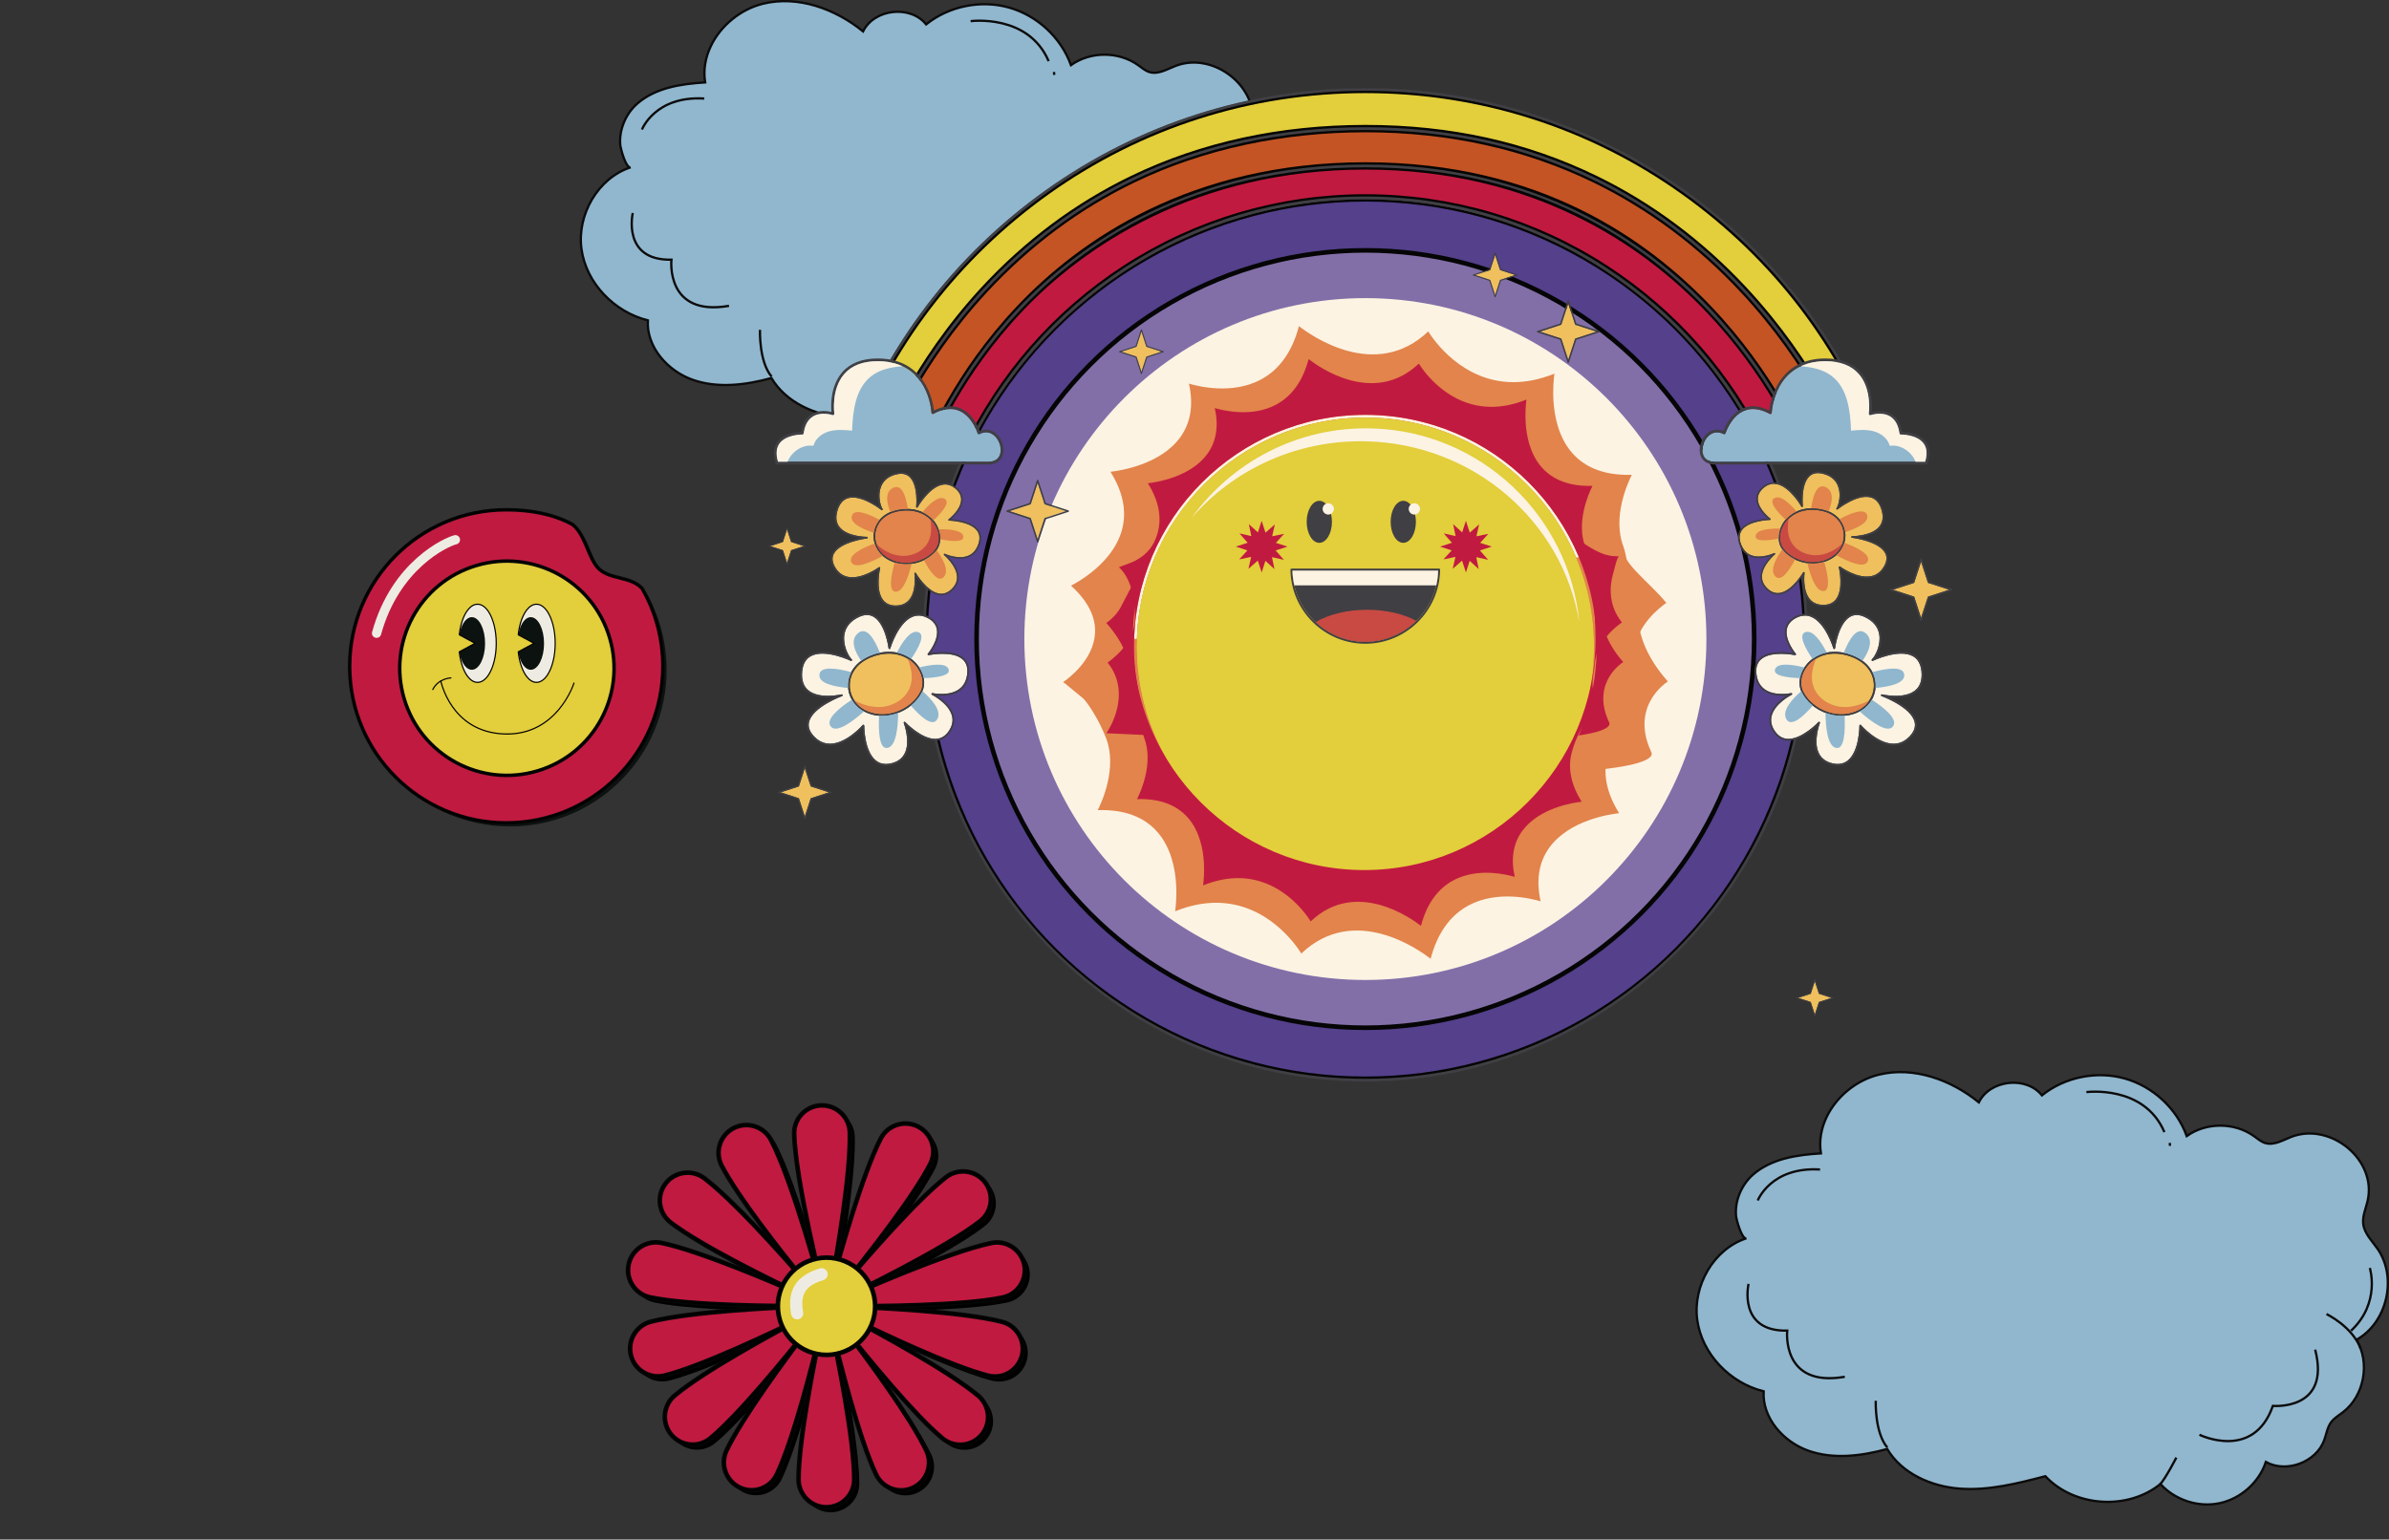 <?xml version="1.0" encoding="UTF-8"?> <svg xmlns="http://www.w3.org/2000/svg" xmlns:xlink="http://www.w3.org/1999/xlink" id="_Слой_2" data-name="Слой 2" viewBox="0 0 1036.59 668.21"><rect x="0" y="0" width="1036.59" height="668.21" fill="#333333" stroke="none"/><defs><style> .cls-1, .cls-2, .cls-3, .cls-4, .cls-5, .cls-6, .cls-7, .cls-8, .cls-9, .cls-10, .cls-11, .cls-12, .cls-13, .cls-14, .cls-15 { stroke-width: 0px; } .cls-1, .cls-16 { fill: #90b7ce; } .cls-2, .cls-17, .cls-18, .cls-19 { fill: #c11a40; } .cls-17, .cls-18, .cls-20, .cls-19, .cls-21, .cls-22, .cls-23, .cls-16, .cls-24 { stroke-miterlimit: 10; } .cls-17, .cls-18, .cls-20, .cls-19, .cls-21, .cls-22, .cls-23, .cls-24 { stroke: #050505; } .cls-17, .cls-20, .cls-19, .cls-21, .cls-22, .cls-24 { stroke-width: 2px; } .cls-3, .cls-4, .cls-18, .cls-19, .cls-13 { fill-rule: evenodd; } .cls-4 { fill: #eeece2; } .cls-5, .cls-22, .cls-23 { fill: #e3ce3b; } .cls-6 { fill: #efc05d; } .cls-7, .cls-24 { fill: #c45424; } .cls-8, .cls-9 { fill: none; } .cls-25 { clip-path: url(#clippath-1); } .cls-9 { clip-rule: evenodd; } .cls-18, .cls-23 { stroke-width: 1.52px; } .cls-10 { fill: #e2844b; } .cls-20 { fill: #54408b; } .cls-26 { clip-path: url(#clippath); } .cls-21 { fill: #826fa8; } .cls-11 { fill: #403f44; } .cls-12, .cls-13 { fill: #0c120f; } .cls-14 { fill: #fcf3e3; } .cls-15 { fill: #c94a43; } .cls-16 { stroke: #0c0b0b; } </style><clipPath id="clippath"><path class="cls-9" d="M199.29,275.51c.81-7.58,4.05-13.26,7.92-13.26,4.48,0,8.11,7.6,8.11,16.95s-3.64,16.95-8.11,16.95c-3.87,0-7.11-5.68-7.92-13.26l6.84-3.69-6.84-3.69Z"></path></clipPath><clipPath id="clippath-1"><path class="cls-9" d="M224.88,275.51c.81-7.58,4.05-13.26,7.92-13.26,4.48,0,8.11,7.6,8.11,16.95s-3.64,16.95-8.11,16.95c-3.87,0-7.11-5.68-7.92-13.26l6.84-3.69-6.84-3.69Z"></path></clipPath></defs><g id="OBJECTS_2" data-name="OBJECTS 2"><g><path class="cls-16" d="M308.49,19.88c4.28-8.84,12.94-15.92,22.64-18.28,15.11-3.67,31.3,2.22,43.36,12.03,4.79-9.82,20.52-11.58,27.36-3.05,9.92-7.94,23.73-10.74,35.96-7.3,12.23,3.44,22.56,13.03,26.88,24.98,8.43-6.03,20.69-6.03,29.12-.01,1.6,1.14,3.11,2.49,4.99,3.05,3.8,1.12,7.61-1.29,11.31-2.71,16.83-6.48,37.19,9.83,33.06,27.82-.76,3.32-2.31,6.59-1.9,9.98.51,4.19,3.83,7.37,6.24,10.84,8.67,12.5,4.11,32.08-9.2,39.45,6.09,9.98,3.39,24.37-5.89,31.47-1.76,1.35-3.74,2.48-5.06,4.26-1.67,2.24-2.05,5.17-3.01,7.8-3.52,9.62-16.37,14.43-25.34,9.49-2.98,8.91-10.93,15.98-20.13,17.91s-19.31-1.37-25.62-8.34c-14.25,11.56-37.36,9.99-49.92-3.38-12.1,3.14-24.46,6.28-36.93,5.4-12.47-.88-25.28-6.47-31.69-17.21-11.16,3.04-23.24,4.59-34.15.76-10.91-3.83-20.14-14.26-19.46-25.8-14.54-3.58-26.78-16.14-28.81-30.97-2.03-14.84,7.12-30.79,21.35-35.46-2.05.68-4.35-8.17-4.49-9.36-.74-6.71,2.32-13.9,7.38-18.3,7.89-6.87,18.97-8.55,29.42-9.18-.89-5.49.14-10.94,2.52-15.86Z"></path><g><path class="cls-16" d="M470.2,157.9s23.43,11.51,31.86-12.53c0,0,25.27,2.28,18.35-24.41"></path><path class="cls-16" d="M274.56,92.44s-4.81,20.72,16.78,20.27c0,0-2.74,24.88,24.98,20.03"></path><g><path class="cls-16" d="M329.76,143.14s-.53,13.79,5.03,20.3"></path><path class="cls-16" d="M460.19,167.79s-4.85,9.48-7.26,11.84"></path><path class="cls-16" d="M278.55,56.21s5.73-14.74,27.03-13.44"></path><path class="cls-16" d="M421.16,9.18s25.03-3.33,33.85,17.37"></path><path class="cls-16" d="M457.33,31.23c.03.43.07.86.1,1.29"></path><path class="cls-16" d="M525.32,105.52s11.13,5.26,14.84,15.02"></path><path class="cls-16" d="M544.13,85.5s4.8,15.18-8.17,27.27"></path></g></g></g><g><path class="cls-16" d="M792.63,484.7c4.28-8.84,12.94-15.92,22.64-18.28,15.11-3.67,31.3,2.22,43.36,12.03,4.79-9.82,20.52-11.58,27.36-3.05,9.92-7.94,23.73-10.74,35.96-7.3,12.23,3.44,22.56,13.03,26.88,24.98,8.43-6.03,20.69-6.03,29.12-.01,1.6,1.14,3.11,2.49,4.99,3.05,3.8,1.12,7.61-1.29,11.31-2.71,16.83-6.48,37.19,9.83,33.06,27.82-.76,3.32-2.31,6.59-1.9,9.98.51,4.19,3.83,7.37,6.24,10.84,8.67,12.5,4.11,32.08-9.2,39.45,6.09,9.98,3.39,24.37-5.89,31.47-1.76,1.35-3.74,2.48-5.06,4.26-1.67,2.24-2.05,5.17-3.01,7.8-3.52,9.62-16.37,14.43-25.34,9.49-2.98,8.92-10.93,15.98-20.13,17.91-9.2,1.92-19.31-1.37-25.62-8.34-14.25,11.56-37.36,9.99-49.92-3.38-12.1,3.14-24.46,6.28-36.93,5.4-12.47-.88-25.28-6.47-31.69-17.21-11.16,3.04-23.24,4.59-34.15.76-10.91-3.83-20.14-14.26-19.46-25.8-14.54-3.58-26.78-16.14-28.81-30.97-2.03-14.84,7.12-30.79,21.35-35.46-2.05.68-4.35-8.17-4.49-9.36-.74-6.71,2.32-13.9,7.38-18.3,7.89-6.87,18.97-8.55,29.42-9.18-.89-5.49.14-10.94,2.52-15.86Z"></path><g><path class="cls-16" d="M954.34,622.71s23.43,11.51,31.86-12.53c0,0,25.27,2.28,18.35-24.41"></path><path class="cls-16" d="M758.7,557.25s-4.81,20.72,16.78,20.27c0,0-2.74,24.88,24.98,20.03"></path><g><path class="cls-16" d="M813.89,607.96s-.53,13.79,5.03,20.3"></path><path class="cls-16" d="M944.32,632.61s-4.86,9.48-7.26,11.84"></path><path class="cls-16" d="M762.69,521.03s5.73-14.74,27.03-13.44"></path><path class="cls-16" d="M905.29,474s25.03-3.33,33.85,17.37"></path><path class="cls-16" d="M941.47,496.04c.03.43.07.86.1,1.29"></path><path class="cls-16" d="M1009.46,570.34s11.13,5.26,14.84,15.02"></path><path class="cls-16" d="M1028.27,550.32s4.8,15.18-8.17,27.26"></path></g></g></g><g><path class="cls-3" d="M355.27,548.05c-.07.02-.14.03-.2.05-4.95-16.97-12.17-39.8-18.29-51.57-3.16-6.08-10.65-8.45-16.73-5.29-6.08,3.16-8.45,10.65-5.29,16.73,5.42,10.44,17.46,26.58,27.81,39.73-11.25-12.55-25.31-27.43-34.77-34.65-5.45-4.15-13.24-3.1-17.39,2.34-4.15,5.45-3.1,13.24,2.34,17.39,10,7.63,29.64,17.94,45.17,25.63-15.97-6.72-36.58-14.82-48.89-17.4-6.7-1.4-13.28,2.9-14.69,9.6-1.4,6.7,2.9,13.28,9.6,14.69,13.1,2.75,37.37,3.54,55.09,3.73v.06c-17.68.95-41.78,2.78-54.72,6.07-6.64,1.69-10.65,8.45-8.96,15.08,1.69,6.64,8.45,10.65,15.08,8.96,12.18-3.1,32.43-12.07,48.1-19.47-15.2,8.34-34.37,19.48-44.04,27.53-5.26,4.38-5.98,12.21-1.6,17.47,4.38,5.26,12.21,5.98,17.47,1.6,8.86-7.37,21.72-22.12,32.24-34.86-9.74,13.32-20.82,29.38-25.77,39.76-2.95,6.18-.32,13.59,5.86,16.54,6.18,2.95,13.59.32,16.54-5.86,5.41-11.35,11.47-32.65,15.8-49.42-3.31,17.02-7.01,38.88-7.01,51.46,0,6.85,5.56,12.41,12.41,12.41s12.41-5.56,12.41-12.41c0-12.76-3.81-35.08-7.15-52.2,4.35,16.89,10.51,38.69,16,50.21,2.95,6.18,10.36,8.81,16.54,5.86,6.18-2.95,8.81-10.36,5.86-16.54-4.95-10.38-16.03-26.43-25.77-39.76,10.52,12.74,23.38,27.49,32.24,34.86,5.26,4.38,13.09,3.66,17.47-1.6,4.38-5.26,3.66-13.09-1.6-17.47-9.67-8.05-28.85-19.19-44.04-27.53,15.67,7.4,35.92,16.37,48.1,19.47,6.64,1.69,13.39-2.33,15.08-8.96,1.69-6.64-2.33-13.39-8.96-15.08-12.94-3.29-37.04-5.12-54.72-6.07v-.06c17.72-.19,41.98-.99,55.09-3.74,6.7-1.4,11-7.99,9.6-14.69-1.4-6.7-7.99-11-14.69-9.6-13.12,2.75-35.7,11.78-52,18.72l-.05-.11-.02-.04c15.79-7.97,37.03-19.29,47.52-27.48,5.4-4.21,6.36-12.02,2.15-17.41-4.21-5.4-12.02-6.36-17.41-2.15-9.21,7.19-22.77,21.83-33.77,34.36,10.25-13.17,22.11-29.27,27.45-39.68,3.13-6.09.72-13.58-5.38-16.7-6.09-3.13-13.58-.72-16.7,5.38-6.1,11.9-13.27,35.04-18.14,52.07-.2-.05-.4-.09-.6-.14,2.92-17.44,6.36-41.22,5.96-54.51-.2-6.84-5.92-12.24-12.77-12.03-6.84.2-12.24,5.92-12.03,12.77.39,13.26,5.2,36.72,9.14,53.95Z"></path><path class="cls-19" d="M358.57,566.16c-2.09-8.22-13.36-53.39-13.97-73.97-.2-6.66,5.05-12.23,11.71-12.43,6.66-.2,12.23,5.05,12.43,11.71.5,17-5.27,51.17-8.2,67.25,4.23-15.65,13.78-49.3,21.59-64.52,3.04-5.93,10.33-8.28,16.26-5.23,5.93,3.04,8.28,10.33,5.23,16.26-7.33,14.29-26.95,39.3-37.81,52.71,11.14-13.19,31.98-37.1,44.62-46.97,5.25-4.1,12.85-3.17,16.95,2.09,4.1,5.25,3.17,12.85-2.09,16.95-15.23,11.89-53.12,30.37-64.06,35.61,10.59-4.77,49.78-22.11,68.89-26.12,6.52-1.37,12.93,2.82,14.3,9.34,1.37,6.52-2.82,12.93-9.34,14.3-17.55,3.68-55.14,3.85-70.15,3.77,15.1.56,52.45,2.34,69.77,6.75,6.46,1.64,10.37,8.22,8.72,14.68-1.64,6.46-8.22,10.37-14.68,8.72-16.19-4.12-46.65-18.62-61.61-25.99,14.74,7.77,44.4,23.94,57.25,34.63,5.12,4.26,5.82,11.88,1.56,17.01-4.26,5.12-11.88,5.82-17.01,1.56-12.22-10.17-32.07-34.39-42.86-47.99,10.53,13.83,29.05,38.96,35.87,53.29,2.87,6.02.31,13.23-5.71,16.1-6.02,2.87-13.23.31-16.1-5.71-7.47-15.66-16.17-50.33-19.86-65.79,3.32,15.55,10.38,50.57,10.38,67.92,0,6.67-5.41,12.08-12.08,12.08s-12.08-5.41-12.08-12.08c0-16.72,6.55-49.86,10-66.16-3.9,16.21-12.24,48.9-19.43,63.98-2.87,6.02-10.08,8.57-16.1,5.7-6.02-2.87-8.57-10.08-5.71-16.1,6.83-14.32,25.34-39.45,35.87-53.29-10.79,13.6-30.64,37.82-42.86,47.99-5.12,4.26-12.74,3.57-17.01-1.56-4.26-5.12-3.57-12.74,1.56-17.01,12.85-10.69,42.52-26.86,57.25-34.63-14.95,7.37-45.42,21.87-61.61,25.99-6.46,1.64-13.04-2.26-14.68-8.72-1.64-6.46,2.27-13.04,8.72-14.68,17.32-4.41,54.67-6.19,69.77-6.75-15.01.09-52.6-.09-70.15-3.77-6.52-1.37-10.71-7.77-9.34-14.29,1.37-6.52,7.77-10.71,14.29-9.34,16.35,3.43,47.41,16.62,62.66,23.34-15.06-7.14-45.38-22.02-58.68-32.16-5.3-4.04-6.32-11.62-2.28-16.92,4.04-5.3,11.62-6.32,16.92-2.28,12.3,9.38,32.38,31.74,43.92,45.03-11.16-13.71-29.42-36.96-36.47-50.53-3.07-5.91-.77-13.21,5.15-16.28,5.91-3.07,13.21-.77,16.28,5.15,9.58,18.43,21.86,63.99,23.88,71.62l.06-.24Z"></path><path class="cls-3" d="M358.38,567.21l.13-.49s.26,0,.32-.25c0-.03.06-.23.06-.23l-.06.05-.1-.39.06-.25.11.42c-2.09-8.22-13.35-53.34-13.96-73.9-.19-6.48,4.91-11.89,11.39-12.09,6.48-.19,11.9,4.91,12.09,11.39.5,16.98-5.27,51.11-8.19,67.18l.65.15c4.23-15.64,13.77-49.25,21.57-64.46,2.96-5.77,10.04-8.05,15.81-5.09,5.77,2.96,8.05,10.04,5.09,15.81-7.32,14.27-26.93,39.25-37.77,52.65l.51.42c11.13-13.17,31.95-37.06,44.57-46.92,5.11-3.99,12.5-3.08,16.48,2.03,3.99,5.11,3.08,12.5-2.03,16.48-15.21,11.88-53.07,30.34-64,35.57l.28.6c10.58-4.77,49.73-22.1,68.82-26.1,6.34-1.33,12.57,2.74,13.9,9.08,1.33,6.35-2.74,12.57-9.08,13.9-17.54,3.68-55.09,3.85-70.08,3.76v.66c15.07.56,52.38,2.33,69.68,6.74,6.28,1.6,10.08,8,8.48,14.28-1.6,6.28-8,10.08-14.28,8.48-16.17-4.12-46.6-18.61-61.54-25.97l-.3.59c14.72,7.77,44.36,23.91,57.2,34.59,4.98,4.15,5.66,11.56,1.51,16.54-4.15,4.98-11.56,5.66-16.54,1.51-12.21-10.16-32.03-34.36-42.81-47.94l-.52.41c10.52,13.82,29.02,38.92,35.84,53.23,2.79,5.85.3,12.86-5.55,15.65-5.85,2.79-12.87.3-15.66-5.55-7.46-15.65-16.15-50.28-19.84-65.73l-.65.15c3.32,15.53,10.37,50.52,10.37,67.85,0,6.48-5.26,11.74-11.74,11.74s-11.74-5.26-11.74-11.74c0-16.7,6.55-49.81,10-66.09l-.65-.15c-3.9,16.19-12.22,48.85-19.4,63.92-2.79,5.85-9.8,8.34-15.66,5.55-5.85-2.79-8.34-9.8-5.55-15.66,6.82-14.31,25.32-39.41,35.84-53.23l-.52-.41c-10.78,13.58-30.6,37.78-42.81,47.94-4.98,4.15-12.39,3.47-16.54-1.52-4.15-4.98-3.47-12.39,1.51-16.54,12.84-10.68,42.47-26.83,57.2-34.59l-.3-.59c-14.94,7.36-45.37,21.85-61.54,25.97-6.28,1.6-12.68-2.2-14.28-8.48-1.6-6.28,2.2-12.68,8.48-14.28,17.3-4.4,54.62-6.18,69.7-6.74v-.66c-15.01.09-52.56-.08-70.09-3.76-6.34-1.33-10.42-7.56-9.09-13.9,1.33-6.34,7.56-10.42,13.9-9.08,16.33,3.42,47.36,16.6,62.59,23.32l.27-.6c-15.04-7.13-45.34-21.99-58.62-32.12-5.15-3.93-6.15-11.31-2.22-16.46,3.93-5.15,11.31-6.15,16.46-2.22,12.29,9.37,32.34,31.71,43.87,44.98l.51-.43c-11.14-13.7-29.39-36.92-36.43-50.48-2.99-5.75-.74-12.85,5.01-15.84,5.75-2.99,12.85-.75,15.84,5.01,9.57,18.41,21.84,63.93,23.86,71.55l.19.73ZM354.26,549.84c-4.94-17.19-12.78-42.57-19.34-55.21-3.16-6.08-10.65-8.45-16.73-5.29-6.08,3.16-8.45,10.65-5.29,16.73,5.42,10.44,17.46,26.58,27.81,39.73-11.25-12.55-25.31-27.43-34.77-34.65-5.45-4.15-13.24-3.1-17.39,2.34-4.15,5.45-3.1,13.24,2.34,17.39,10,7.63,29.64,17.94,45.17,25.63-15.97-6.72-36.58-14.82-48.89-17.4-6.7-1.4-13.28,2.9-14.69,9.6-1.4,6.7,2.9,13.28,9.6,14.69,13.34,2.8,38.25,3.57,56.05,3.75-17.76.93-42.51,2.77-55.68,6.12-6.64,1.69-10.65,8.45-8.96,15.08,1.69,6.64,8.45,10.65,15.08,8.96,12.18-3.1,32.43-12.07,48.1-19.47-15.2,8.34-34.37,19.48-44.04,27.53-5.26,4.38-5.98,12.21-1.6,17.47,4.38,5.26,12.21,5.98,17.47,1.6,8.86-7.37,21.72-22.12,32.24-34.86-9.74,13.32-20.82,29.38-25.77,39.76-2.95,6.18-.32,13.59,5.86,16.54,6.18,2.95,13.59.32,16.54-5.86,5.41-11.35,11.47-32.65,15.8-49.42-3.31,17.02-7.01,38.88-7.01,51.46,0,6.85,5.56,12.41,12.41,12.41s12.41-5.56,12.41-12.41c0-12.76-3.81-35.08-7.15-52.2,4.35,16.89,10.51,38.69,16.01,50.21,2.95,6.18,10.36,8.81,16.54,5.86,6.18-2.95,8.81-10.36,5.86-16.54-4.95-10.38-16.03-26.43-25.77-39.76,10.52,12.74,23.38,27.49,32.24,34.86,5.26,4.38,13.09,3.66,17.47-1.6,4.38-5.26,3.66-13.09-1.6-17.47-9.67-8.05-28.84-19.19-44.04-27.53,15.67,7.4,35.92,16.37,48.1,19.47,6.64,1.69,13.39-2.33,15.08-8.96,1.69-6.64-2.33-13.39-8.96-15.08-13.17-3.35-37.92-5.19-55.68-6.12,17.79-.17,42.7-.95,56.05-3.75,6.7-1.41,11-7.99,9.6-14.69-1.4-6.7-7.99-11-14.69-9.6-13.78,2.89-37.98,12.7-54.4,19.74,15.97-8,38.83-20.05,49.85-28.65,5.4-4.21,6.36-12.02,2.14-17.41s-12.02-6.36-17.41-2.15c-9.21,7.19-22.77,21.83-33.77,34.36,10.25-13.17,22.11-29.27,27.45-39.68,3.13-6.09.72-13.58-5.38-16.7-6.09-3.13-13.58-.72-16.7,5.38-6.8,13.25-14.92,40.46-19.71,57.63,3.06-17.58,7.37-45.41,6.94-60.21-.2-6.84-5.92-12.24-12.77-12.04-6.84.2-12.24,5.92-12.04,12.77.42,14.23,5.94,40.23,10,57.65Z"></path><circle class="cls-22" cx="358.62" cy="566.94" r="21.11" transform="translate(-302.4 681.31) rotate(-67.5)"></circle><path class="cls-3" d="M358.62,546.17c11.47,0,20.78,9.31,20.78,20.78s-9.31,20.78-20.78,20.78-20.78-9.31-20.78-20.78,9.31-20.78,20.78-20.78ZM358.62,545.5c-11.83,0-21.44,9.61-21.44,21.44s9.61,21.44,21.44,21.44,21.44-9.61,21.44-21.44-9.61-21.44-21.44-21.44Z"></path><path class="cls-4" d="M355.73,550.51c-5.4,1.65-8.88,4.1-10.86,7.32-1.99,3.24-2.52,7.36-1.59,12.62.25,1.44,1.63,2.4,3.07,2.15,1.44-.26,2.4-1.63,2.15-3.07-.66-3.7-.51-6.64.89-8.92,1.41-2.3,4.03-3.85,7.89-5.02,1.4-.43,2.19-1.91,1.76-3.31-.43-1.4-1.91-2.19-3.31-1.76Z"></path></g><g><path class="cls-13" d="M221.29,222.81c10.28,0,20.28,1.77,28.76,6.37,5.85,4.6,6.78,14.99,11.6,19.39,4.97,4.54,13.81,3.1,18.62,8.42,5.71,9.95,8.98,21.48,8.98,33.76,0,37.5-30.45,67.95-67.95,67.95s-67.95-30.45-67.95-67.95,30.45-67.95,67.95-67.95Z"></path><path class="cls-18" d="M219.66,221.25c10.28,0,20.28,1.77,28.76,6.38,5.85,4.6,6.78,14.99,11.6,19.39,4.97,4.54,13.81,3.1,18.62,8.42,5.71,9.95,8.98,21.48,8.98,33.76,0,37.5-30.45,67.95-67.95,67.95s-67.95-30.45-67.95-67.95,30.45-67.95,67.95-67.95Z"></path><path class="cls-3" d="M219.66,221.5c10.22,0,20.18,1.76,28.61,6.33,2.89,2.28,4.55,5.98,6.1,9.66,1.58,3.76,3.04,7.49,5.47,9.71,2.51,2.3,6,3.09,9.48,3.98,3.37.86,6.73,1.8,9.1,4.41,5.68,9.91,8.93,21.38,8.93,33.61,0,37.36-30.33,67.7-67.7,67.7s-67.7-30.33-67.7-67.7,30.33-67.7,67.7-67.7ZM219.66,220.99c-37.64,0-68.2,30.56-68.2,68.2s30.56,68.2,68.2,68.2,68.2-30.56,68.2-68.2c0-12.33-3.28-23.9-9.01-33.89,0-.02-.02-.03-.03-.04-2.44-2.7-5.89-3.7-9.37-4.58-3.39-.86-6.81-1.62-9.26-3.86-2.38-2.18-3.8-5.85-5.35-9.53-1.58-3.76-3.31-7.55-6.27-9.87-.01,0-.02-.02-.04-.02-8.51-4.62-18.56-6.41-28.88-6.41Z"></path><circle class="cls-23" cx="219.94" cy="290.03" r="46.5" transform="translate(-73.8 75.07) rotate(-16.63)"></circle><path class="cls-3" d="M219.94,243.78c25.52,0,46.24,20.72,46.24,46.24s-20.72,46.24-46.24,46.24-46.24-20.72-46.24-46.24,20.72-46.24,46.24-46.24ZM219.94,243.28c-25.8,0-46.75,20.95-46.75,46.75s20.95,46.75,46.75,46.75,46.75-20.95,46.75-46.75-20.95-46.75-46.75-46.75Z"></path><path class="cls-4" d="M199.29,275.51c.81-7.58,4.05-13.26,7.92-13.26,4.48,0,8.11,7.6,8.11,16.95s-3.64,16.95-8.11,16.95c-3.87,0-7.11-5.68-7.92-13.26l6.84-3.69-6.84-3.69Z"></path><g class="cls-26"><path class="cls-13" d="M204.73,267.86c3.17,0,5.75,5.12,5.75,11.42s-2.58,11.42-5.75,11.42-5.75-5.12-5.75-11.42,2.58-11.42,5.75-11.42Z"></path></g><path class="cls-3" d="M199.56,275.37c.49-4.42,1.82-8.18,3.62-10.48,1.18-1.5,2.55-2.39,4.03-2.39,1.72,0,3.29,1.19,4.58,3.16,1.99,3.05,3.28,7.98,3.28,13.54s-1.29,10.49-3.28,13.54c-1.29,1.97-2.86,3.16-4.58,3.16-1.48,0-2.85-.88-4.03-2.39-1.8-2.31-3.13-6.06-3.62-10.48l6.69-3.61c.08-.04.13-.13.13-.22s-.05-.18-.13-.22l-6.69-3.61ZM199.04,275.49c-.01.1.04.2.13.25l6.42,3.47-6.42,3.47c-.09.05-.14.15-.13.25.49,4.61,1.87,8.52,3.74,10.91,1.29,1.65,2.81,2.58,4.43,2.58,1.87,0,3.6-1.25,5-3.39,2.04-3.12,3.37-8.15,3.37-13.82s-1.33-10.7-3.37-13.82c-1.4-2.14-3.14-3.39-5-3.39-1.62,0-3.14.93-4.43,2.58-1.87,2.39-3.25,6.3-3.74,10.91Z"></path><path class="cls-4" d="M224.88,275.51c.81-7.58,4.05-13.26,7.92-13.26,4.48,0,8.11,7.6,8.11,16.95s-3.64,16.95-8.11,16.95c-3.87,0-7.11-5.68-7.92-13.26l6.84-3.69-6.84-3.69Z"></path><g class="cls-25"><ellipse class="cls-12" cx="230.31" cy="279.28" rx="5.75" ry="11.42"></ellipse></g><path class="cls-3" d="M225.14,275.37c.49-4.42,1.82-8.18,3.62-10.48,1.18-1.5,2.55-2.39,4.03-2.39,1.72,0,3.29,1.19,4.58,3.16,1.99,3.05,3.28,7.98,3.28,13.54s-1.29,10.49-3.28,13.54c-1.29,1.97-2.86,3.16-4.58,3.16-1.48,0-2.85-.88-4.03-2.39-1.8-2.31-3.13-6.06-3.62-10.48l6.69-3.61c.08-.04.13-.13.13-.22s-.05-.18-.13-.22l-6.69-3.61ZM224.62,275.49c-.01.1.04.2.13.25l6.42,3.47-6.42,3.47c-.09.05-.14.15-.13.25.49,4.61,1.87,8.52,3.74,10.91,1.29,1.65,2.81,2.58,4.43,2.58,1.87,0,3.6-1.25,5-3.39,2.04-3.12,3.36-8.15,3.36-13.82s-1.33-10.7-3.36-13.82c-1.4-2.14-3.14-3.39-5-3.39-1.62,0-3.14.93-4.43,2.58-1.87,2.39-3.26,6.3-3.74,10.91Z"></path><path class="cls-3" d="M248.81,296.38s-7.13,22.8-30.07,21.92c-22.93-.88-27.21-22.79-27.21-22.79-.03-.14-.16-.23-.3-.2-.14.03-.23.16-.2.3,0,0,4.35,22.3,27.68,23.2,23.32.9,30.57-22.27,30.57-22.27.04-.13-.03-.27-.17-.32-.13-.04-.27.03-.32.17Z"></path><path class="cls-3" d="M195.63,293.98s-5.5.12-8.08,5.18c-.06.12-.01.28.11.34.12.06.28.01.34-.11,2.45-4.79,7.65-4.91,7.65-4.91.14,0,.25-.12.25-.26s-.12-.25-.26-.25Z"></path><path class="cls-4" d="M197.11,232.31c-4.02.99-27.15,11.13-35.65,41.99-.3,1.07.34,2.19,1.41,2.48,1.07.3,2.19-.34,2.48-1.41,7.88-28.58,29-38.23,32.72-39.14,1.08-.27,1.75-1.36,1.48-2.44-.27-1.08-1.36-1.75-2.44-1.48Z"></path><rect class="cls-8" y="202.88" width="827.25" height="465.33"></rect></g><g><g><circle class="cls-20" cx="592.44" cy="277.36" r="190.87"></circle><circle class="cls-21" cx="592.44" cy="277.36" r="168.7"></circle><circle class="cls-14" cx="592.44" cy="277.36" r="147.97"></circle><path class="cls-11" d="M592.44,85.3c-105.9,0-192.06,86.16-192.06,192.06s86.16,192.06,192.06,192.06,192.06-86.16,192.06-192.06-86.16-192.06-192.06-192.06ZM592.44,468.22c-105.24,0-190.87-85.62-190.87-190.87s85.62-190.87,190.87-190.87,190.87,85.62,190.87,190.87-85.62,190.87-190.87,190.87Z"></path></g><g><path class="cls-10" d="M507.66,334.04c-9.85-15.52-15.58-33.91-15.58-53.62,0-55.35,45.03-100.38,100.38-100.38s100.38,45.03,100.38,100.38c0,20.29-6.07,39.18-16.46,54.99,28.57-1.59,38.15-4.54,40-7.3.37-.54.4-1.09.11-1.7-5.05-10.74-2.66-18.61.23-23.32,2.47-4.02,5.64-6.44,6.96-7.33-18.07-20.37-12.82-37.13-9.95-40.87-8.58-3.32-6.76-10.74-9.39-17.8-4.73-12.72,1.79-27.21,3.71-31.01-11.41.35-20.09-2.86-25.9-9.5-5.99-6.84-7.72-16.13-8.11-22.71-.32-5.29.15-9.74.42-11.69-6.48,2.61-12.41,3.69-17.77,3.69-22.12,0-34.65-18.27-36.98-22.02-22.96,21.84-51.19,1.55-56.1-2.29-2.9,11.06-8.45,18.85-16.5,23.17-12.41,6.66-27.24,2.96-31.23,1.77,2.05,9.19.78,17.02-3.77,23.3-8.57,11.82-25.91,14.47-30.29,14.96,5.59,8.89,7.23,17.51,4.89,25.63-3.97,13.76-18.41,21.95-22,23.81,7.46,6.78,10.96,13.85,10.4,21.05-.87,11.2-11.19,19-13.76,20.77"></path><path class="cls-10" d="M461.35,296.01c8.58,3.32,16.04,17.53,18.67,24.59,4.73,12.72-1.79,27.21-3.71,31.01,11.41-.35,20.09,2.86,25.9,9.5,5.99,6.84,7.72,16.13,8.11,22.71.32,5.29-.15,9.74-.42,11.69,6.48-2.61,12.41-3.69,17.77-3.69,22.12,0,34.65,18.27,36.98,22.02,22.96-21.84,51.19-1.55,56.1,2.29,2.9-11.06,8.45-18.85,16.5-23.17,12.41-6.66,27.24-2.96,31.23-1.77-2.05-9.19-.78-17.02,3.77-23.3,8.57-11.82,25.91-14.47,30.29-14.96-5.59-8.89-7.23-17.51-4.89-25.63,3.97-13.76,12.4-20.06,15.98-21.91-7.46-6.78-4.94-15.74-4.38-22.94.87-11.2,11.19-19,13.76-20.77-6.92-8.7-20.44-18.12-18.67-24.59"></path><path class="cls-10" d="M692.28,277.27c0,55.35-45.03,100.38-100.38,100.38s-100.38-45.03-100.38-100.38"></path><path class="cls-2" d="M698.09,314.92c.31-.46.34-.93.09-1.45-4.31-9.16-2.27-15.87.2-19.89,2.1-3.43,4.81-5.49,5.94-6.25-15.41-17.37-8.25-33.29-5.81-36.48-7.31-2.83-8.44-7.52-10.68-13.54-4.03-10.85,1.53-23.2,3.16-26.44-9.73.3-17.13-2.44-22.09-8.1-5.11-5.83-6.58-13.75-6.92-19.37-.27-4.51.13-8.3.35-9.97-5.52,2.23-10.58,3.14-15.15,3.15-18.87,0-29.55-15.58-31.54-18.78-19.58,18.63-43.65,1.32-47.84-1.95-2.47,9.43-7.2,16.07-14.07,19.76-10.58,5.68-23.23,2.52-26.63,1.51,1.75,7.83.67,14.51-3.21,19.87-7.31,10.08-22.1,12.34-25.83,12.75,4.76,7.59,6.17,14.94,4.17,21.86-3.38,11.73-13.65,13.03-16.71,14.6,6.36,5.78,7.29,17.51,6.82,23.64-.74,9.55-9.54,16.2-11.74,17.71,5.9,7.42,5.38,15.49,3.86,21-1.27,4.63-3.38,8.18-4.35,9.68,2.42.12,9.53.48,19.74.92-5.01-11.92-7.8-24.99-7.8-38.71,0-55.35,45.03-100.38,100.38-100.38s100.38,45.03,100.38,100.38c0,13.74-2.79,26.84-7.82,38.78,8.51-1.28,12.09-2.81,13.08-4.28Z"></path><path class="cls-7" d="M493.27,280.43c0-54.69,44.49-99.18,99.18-99.18s99.18,44.49,99.18,99.18-44.49,99.18-99.18,99.18-99.18-44.49-99.18-99.18Z"></path><circle class="cls-5" cx="592.46" cy="280.43" r="99.18" transform="translate(308.43 871.17) rotate(-89.65)"></circle><path class="cls-14" d="M592.93,191.55c46.89,1.21,85.16,35.08,92.33,78.55-4.38-46.16-42.72-82.95-90.21-84.17-31.97-.82-60.64,14.67-78.03,38.87,18.14-20.96,45.57-34.03,75.9-33.25Z"></path><path class="cls-11" d="M572.45,235.6c3.03,0,5.48-4.08,5.48-9.12s-2.45-9.12-5.48-9.12-5.48,4.08-5.48,9.12,2.45,9.12,5.48,9.12Z"></path><ellipse class="cls-11" cx="608.88" cy="226.48" rx="5.48" ry="9.12"></ellipse><path class="cls-11" d="M592.4,278.55c17.13,0,31.23-13.83,31.61-30.92h-63.22c.38,17.09,14.48,30.92,31.61,30.92Z"></path><path class="cls-11" d="M592.4,279.4c17.74,0,32.3-14.43,32.46-32.18,0-.11-.04-.22-.12-.3-.08-.08-.19-.12-.3-.12h-64.08c-.11,0-.22.05-.3.12-.08.08-.12.19-.12.3.16,17.74,14.72,32.18,32.46,32.18ZM624.01,247.64c-.38,17.09-14.48,30.92-31.61,30.92s-31.23-13.83-31.61-30.92h63.22Z"></path><path class="cls-5" d="M691.38,287.22c-26.82,11.2-56.25,13.19-85.33,13.21-19.9.01-52.59-1.2-68.19-10.59-15.6-9.39-29.5-18.8-27.48-50.32.65-10.13,3.18-17.93,9.14-26.22-16.28,17.68-26.25,41.26-26.25,67.13,0,54.69,44.49,99.18,99.18,99.18s95.42-40.86,98.92-92.39Z"></path><circle class="cls-14" cx="576.34" cy="220.88" r="2.45"></circle><path class="cls-14" d="M616.14,220.88c0,1.36-1.1,2.45-2.45,2.45s-2.45-1.1-2.45-2.45,1.1-2.45,2.45-2.45,2.45,1.1,2.45,2.45Z"></path><path class="cls-14" d="M561.6,254.05h61.6c.48-2.07.76-4.21.81-6.41h-63.22c.05,2.2.33,4.34.81,6.41Z"></path><path class="cls-15" d="M614.52,269.46c-5.47-2.97-13.02-4.8-21.36-4.8-8.83,0-16.78,2.06-22.31,5.35,5.66,5.29,13.24,8.55,21.55,8.55s16.41-3.47,22.13-9.09Z"></path><polygon class="cls-2" points="642.14 238.91 647.28 237.24 642.24 235.61 645.81 231.69 640.63 232.76 641.79 227.6 637.73 231.17 636.06 226.03 634.43 231.06 630.52 227.5 631.58 232.68 626.43 231.51 629.99 235.57 624.85 237.24 629.88 238.88 626.32 242.79 631.5 241.72 630.33 246.88 634.39 243.32 636.06 248.46 637.7 243.42 641.61 246.99 640.55 241.81 645.7 242.97 642.14 238.91"></polygon><polygon class="cls-2" points="553.51 238.91 558.65 237.24 553.61 235.61 557.18 231.69 552 232.76 553.16 227.6 549.1 231.17 547.43 226.03 545.8 231.06 541.88 227.5 542.95 232.68 537.79 231.51 541.36 235.57 536.22 237.24 541.25 238.88 537.69 242.79 542.87 241.72 541.7 246.88 545.76 243.32 547.43 248.46 549.07 243.42 552.98 246.99 551.91 241.81 557.07 242.97 553.51 238.91"></polygon><path class="cls-2" d="M485.97,264.12c-2.1,3.43-4.81,5.49-5.94,6.25,15.41,17.37,10.31,31.83,7.87,35.02,7.31,2.83,6.39,8.98,8.62,15,4.03,10.85-1.53,23.2-3.16,26.44,9.73-.3,17.13,2.44,22.09,8.1,5.11,5.83,6.58,13.75,6.92,19.37.27,4.51-.13,8.3-.35,9.97,5.52-2.23,10.58-3.14,15.15-3.15,18.87,0,29.55,15.58,31.54,18.78,19.58-18.63,43.65-1.32,47.84,1.95,2.47-9.43,7.2-16.07,14.07-19.76,10.58-5.68,23.23-2.52,26.63-1.51-1.75-7.83-.67-14.51,3.21-19.87,7.31-10.08,22.1-12.34,25.83-12.75-4.76-7.59-6.17-14.94-4.17-21.86,3.38-11.73,9.94-18.71,13-20.29-6.36-5.78-3.59-11.82-3.11-17.96.74-9.55,9.54-16.2,11.74-17.71-5.9-7.42-5.38-15.49-3.86-21,1.27-4.63,1.49-6.18,2.47-7.68-2.42-.12-6.74.62-17.08-7.02,5.01,11.92,7.03,29.09,7.03,42.81,0,55.35-45.03,100.38-100.38,100.38s-100.38-45.03-100.38-100.38c0-13.74,2.79-26.84,7.82-38.78"></path></g><path class="cls-6" d="M830.39,253.02c.1-.03.18-.11.21-.21l2.95-9.07,2.95,9.07c.03.1.11.18.21.21l9.07,2.95-9.07,2.95c-.1.03-.18.11-.21.21l-2.95,9.07-2.95-9.07c-.03-.1-.11-.18-.21-.21l-9.07-2.95,9.07-2.95Z"></path><path class="cls-11" d="M819.94,255.97c0,.14.09.27.23.31l9.86,3.21,3.21,9.86c.04.13.17.23.31.23s.27-.09.31-.23l3.21-9.86,9.86-3.21c.13-.04.23-.17.23-.31s-.09-.27-.23-.31l-9.86-3.21-3.21-9.86c-.04-.13-.17-.23-.31-.23s-.27.09-.31.23l-3.21,9.86-9.86,3.21c-.13.04-.23.17-.23.31ZM830.39,258.91l-9.07-2.95,9.07-2.95c.1-.03.18-.11.21-.21l2.95-9.07,2.95,9.07c.03.1.11.18.21.21l9.07,2.95-9.07,2.95c-.1.03-.18.11-.21.21l-2.95,9.07-2.95-9.07c-.03-.1-.11-.18-.21-.21Z"></path><path class="cls-6" d="M677.3,141c.1-.03.18-.11.21-.21l2.95-9.07,2.95,9.07c.03.1.11.18.21.21l9.07,2.95-9.07,2.95c-.1.03-.18.11-.21.21l-2.95,9.07-2.95-9.07c-.03-.1-.11-.18-.21-.21l-9.07-2.95,9.07-2.95Z"></path><path class="cls-11" d="M666.85,143.94c0,.14.09.27.23.31l9.86,3.21,3.21,9.86c.04.13.17.23.31.23s.27-.09.31-.23l3.21-9.86,9.86-3.21c.13-.04.23-.17.23-.31s-.09-.27-.23-.31l-9.86-3.21-3.21-9.86c-.04-.13-.17-.23-.31-.23s-.27.09-.31.23l-3.21,9.86-9.86,3.21c-.13.04-.23.17-.23.31ZM677.3,146.89l-9.07-2.95,9.07-2.95c.1-.03.18-.11.21-.21l2.95-9.07,2.95,9.07c.03.1.11.18.21.21l9.07,2.95-9.07,2.95c-.1.03-.18.11-.21.21l-2.95,9.07-2.95-9.07c-.03-.1-.11-.18-.21-.21Z"></path><path class="cls-6" d="M447.08,218.89c.1-.03.18-.11.21-.21l2.95-9.07,2.95,9.07c.03.1.11.18.21.21l9.07,2.95-9.07,2.95c-.1.03-.18.11-.21.21l-2.95,9.07-2.95-9.07c-.03-.1-.11-.18-.21-.21l-9.07-2.95,9.07-2.95Z"></path><path class="cls-11" d="M436.63,221.84c0,.14.09.27.23.31l9.86,3.21,3.21,9.86c.04.13.17.23.31.23s.27-.09.31-.23l3.21-9.86,9.86-3.21c.13-.04.23-.17.23-.31s-.09-.27-.23-.31l-9.86-3.21-3.21-9.86c-.04-.13-.17-.23-.31-.23s-.27.09-.31.23l-3.21,9.86-9.86,3.21c-.13.04-.23.17-.23.31ZM447.08,224.79l-9.07-2.95,9.07-2.95c.1-.03.18-.11.21-.21l2.95-9.07,2.95,9.07c.03.1.11.18.21.21l9.07,2.95-9.07,2.95c-.1.03-.18.11-.21.21l-2.95,9.07-2.95-9.07c-.03-.1-.11-.18-.21-.21Z"></path><path class="cls-6" d="M646.48,117.25c.07-.02.13-.08.15-.15l2.11-6.48,2.11,6.48c.02.07.08.13.15.15l6.48,2.11-6.48,2.11c-.07.02-.13.08-.15.15l-2.11,6.48-2.11-6.48c-.02-.07-.08-.13-.15-.15l-6.48-2.11,6.48-2.11Z"></path><path class="cls-11" d="M639.02,119.36c0,.1.07.19.16.22l7.05,2.29,2.29,7.05c.03.1.12.16.22.16s.19-.07.22-.16l2.29-7.05,7.05-2.29c.1-.03.16-.12.16-.22s-.07-.19-.16-.22l-7.05-2.29-2.29-7.05c-.03-.1-.12-.16-.22-.16s-.19.07-.22.16l-2.29,7.05-7.05,2.29c-.1.03-.16.12-.16.22ZM646.48,121.46l-6.48-2.11,6.48-2.11c.07-.02.13-.08.15-.15l2.11-6.48,2.11,6.48c.02.07.08.13.15.15l6.48,2.11-6.48,2.11c-.07.02-.13.08-.15.15l-2.11,6.48-2.11-6.48c-.02-.07-.08-.13-.15-.15Z"></path><path class="cls-6" d="M493.01,150.54c.07-.02.13-.08.15-.15l2.11-6.48,2.11,6.48c.02.07.08.13.15.15l6.48,2.11-6.48,2.11c-.07.02-.13.08-.15.15l-2.11,6.48-2.11-6.48c-.02-.07-.08-.13-.15-.15l-6.48-2.11,6.48-2.11Z"></path><path class="cls-11" d="M485.54,152.65c0,.1.07.19.16.22l7.05,2.29,2.29,7.05c.03.1.12.16.22.16s.19-.07.22-.16l2.29-7.05,7.05-2.29c.1-.03.16-.12.16-.22s-.07-.19-.16-.22l-7.05-2.29-2.29-7.05c-.03-.1-.12-.16-.22-.16s-.19.07-.22.16l-2.29,7.05-7.05,2.29c-.1.03-.16.12-.16.22ZM493.01,154.75l-6.48-2.11,6.48-2.11c.07-.02.13-.08.15-.15l2.11-6.48,2.11,6.48c.02.07.08.13.15.15l6.48,2.11-6.48,2.11c-.07.02-.13.08-.15.15l-2.11,6.48-2.11-6.48c-.02-.07-.08-.13-.15-.15Z"></path><path class="cls-6" d="M346.5,341.36c.09-.03.15-.09.18-.18l2.53-7.78,2.53,7.78c.03.09.09.15.18.18l7.78,2.53-7.78,2.53c-.09.03-.15.09-.18.18l-2.53,7.78-2.53-7.78c-.03-.09-.09-.15-.18-.18l-7.78-2.53,7.78-2.53Z"></path><path class="cls-11" d="M337.53,343.89c0,.12.08.23.19.27l8.47,2.75,2.75,8.47c.04.12.15.19.27.19s.23-.08.27-.19l2.75-8.47,8.47-2.75c.12-.04.19-.15.19-.27s-.08-.23-.19-.27l-8.47-2.75-2.75-8.47c-.04-.12-.15-.19-.27-.19s-.23.08-.27.19l-2.75,8.47-8.47,2.75c-.12.04-.19.15-.19.27ZM346.5,346.42l-7.78-2.53,7.78-2.53c.09-.03.15-.09.18-.18l2.53-7.78,2.53,7.78c.03.09.09.15.18.18l7.78,2.53-7.78,2.53c-.09.03-.15.09-.18.18l-2.53,7.78-2.53-7.78c-.03-.09-.09-.15-.18-.18Z"></path><path class="cls-6" d="M339.62,235.26c.06-.02.11-.07.12-.12l1.75-5.39,1.75,5.39c.02.06.07.11.12.12l5.39,1.75-5.39,1.75c-.06.02-.11.07-.12.12l-1.75,5.39-1.75-5.39c-.02-.06-.07-.11-.12-.12l-5.39-1.75,5.39-1.75Z"></path><path class="cls-11" d="M333.41,237.01c0,.08.05.16.13.18l5.86,1.91,1.91,5.86c.03.08.1.13.18.13s.16-.05.18-.13l1.91-5.86,5.86-1.91c.08-.03.13-.1.13-.18s-.05-.16-.13-.18l-5.86-1.91-1.91-5.86c-.03-.08-.1-.13-.18-.13s-.16.05-.18.13l-1.91,5.86-5.86,1.91c-.08.03-.13.1-.13.18ZM339.62,238.77l-5.39-1.75,5.39-1.75c.06-.02.11-.07.12-.12l1.75-5.39,1.75,5.39c.02.06.07.11.12.12l5.39,1.75-5.39,1.75c-.06.02-.11.07-.12.12l-1.75,5.39-1.75-5.39c-.02-.06-.07-.11-.12-.12Z"></path><path class="cls-6" d="M785.59,431.35c.06-.02.11-.07.12-.12l1.75-5.39,1.75,5.39c.02.06.07.11.12.12l5.39,1.75-5.39,1.75c-.06.02-.11.07-.12.12l-1.75,5.39-1.75-5.39c-.02-.06-.07-.11-.12-.12l-5.39-1.75,5.39-1.75Z"></path><path class="cls-11" d="M779.38,433.1c0,.08.05.16.13.18l5.86,1.91,1.91,5.86c.03.08.1.13.18.13s.16-.05.18-.13l1.91-5.86,5.86-1.91c.08-.03.13-.1.13-.18s-.05-.16-.13-.18l-5.86-1.91-1.91-5.86c-.03-.08-.1-.13-.18-.13s-.16.05-.18.13l-1.91,5.86-5.86,1.91c-.08.03-.13.1-.13.18ZM785.59,434.86l-5.39-1.75,5.39-1.75c.06-.02.11-.07.12-.12l1.75-5.39,1.75,5.39c.02.06.07.11.12.12l5.39,1.75-5.39,1.75c-.06.02-.11.07-.12.12l-1.75,5.39-1.75-5.39c-.02-.06-.07-.11-.12-.12Z"></path><path class="cls-17" d="M740.82,134.43c-26.91-28.2-74.49-61.82-148.33-61.82s-122.94,33.61-149.63,61.81c-26.36,27.85-38.05,56.04-40.01,61.06h15.82c15.3-32.41,39.31-59.87,69.46-79.41,31.06-20.14,67.13-30.78,104.32-30.78s73.25,10.64,104.32,30.78c30.15,19.54,54.16,47,69.46,79.41h15.44c-2.06-5.06-14.27-33.22-40.84-61.06Z"></path><path class="cls-24" d="M756.22,126.33c-18.9-20.3-40.6-36.47-64.48-48.07-29.85-14.49-63.24-21.84-99.22-21.84s-70.57,7.35-100.64,21.84c-24.06,11.6-45.76,27.77-64.51,48.06-29.31,31.73-42.18,63.82-44.2,69.17h18.39c1.41-3.71,13.06-32.97,40.39-61.85,26.85-28.39,74.77-62.23,150.54-62.23s122.15,33.84,149.23,62.22c27.58,28.91,39.77,58.19,41.23,61.85h18.38c-2.13-5.38-15.58-37.45-45.11-69.16Z"></path><path class="cls-22" d="M730.48,83.54c-40.45-28.87-88.19-44.12-138.05-44.12s-97.6,15.26-138.05,44.12c-39.35,28.08-68.87,66.77-85.42,111.94h12.93c1.46-3.94,14.28-37.15,44.56-69.94,18.85-20.42,40.68-36.68,64.87-48.35,30.24-14.58,64.29-21.98,101.19-21.98s69.75,7.39,99.77,21.98c24.02,11.67,45.84,27.93,64.84,48.35,30.56,32.82,43.98,66.05,45.49,69.94h13.29c-16.55-45.17-46.07-83.86-85.42-111.94Z"></path><path class="cls-11" d="M817.32,195.88c-16.58-45.74-46.36-84.92-86.14-113.31-40.65-29.01-88.63-44.35-138.75-44.35s-98.09,15.33-138.75,44.35c-39.78,28.39-69.57,67.57-86.14,113.31-.07.18-.04.39.07.55.11.16.29.25.49.25h50.93c.23,0,.44-.13.54-.34,15.2-32.36,39.12-59.77,69.19-79.26,30.87-20.01,66.71-30.59,103.66-30.59s72.8,10.58,103.66,30.59c30.07,19.49,53.99,46.9,69.19,79.26.1.21.31.34.54.34h16.68s0,0,0,0h34.24c.2,0,.38-.09.49-.25.11-.16.14-.36.07-.55ZM782.94,195.49c-1.46-3.66-13.65-32.94-41.23-61.85-27.08-28.39-74.95-62.22-149.23-62.22s-123.68,33.84-150.54,62.23c-27.32,28.88-38.98,58.14-40.39,61.85h-18.39c2.02-5.35,14.89-37.44,44.2-69.17,18.75-20.3,40.45-36.47,64.51-48.06,30.07-14.49,63.93-21.84,100.64-21.84s69.37,7.35,99.22,21.84c23.88,11.6,45.58,27.77,64.48,48.07,29.53,31.71,42.98,63.79,45.11,69.16h-18.38ZM696.75,116.07c-31.06-20.14-67.13-30.78-104.32-30.78s-73.25,10.64-104.32,30.78c-30.15,19.54-54.16,47-69.46,79.41h-15.82c1.95-5.03,13.64-33.21,40.01-61.06,26.69-28.2,74.32-61.81,149.63-61.81s121.42,33.62,148.33,61.82c26.57,27.84,38.77,56,40.84,61.06h-15.44c-15.3-32.41-39.31-59.87-69.46-79.41ZM802.62,195.49c-1.51-3.89-14.94-37.12-45.49-69.94-19.01-20.42-40.82-36.68-64.84-48.35-30.02-14.58-63.59-21.98-99.77-21.98s-70.95,7.39-101.19,21.98c-24.2,11.67-46.02,27.93-64.87,48.35-30.28,32.79-43.11,66-44.56,69.94h-12.93c16.55-45.17,46.07-83.86,85.42-111.94,40.45-28.87,88.19-44.12,138.05-44.12s97.6,15.26,138.05,44.12c39.35,28.08,68.87,66.77,85.42,111.94h-13.29Z"></path><path class="cls-14" d="M419.7,292.21c.24-2.6-.44-4.62-2.01-6.02-4.45-3.95-14.63-1.85-14.73-1.83-.16.03-.32-.04-.41-.18-.08-.14-.07-.32.04-.44.05-.06,4.79-5.73,3.91-10.61-.36-1.98-1.62-3.58-3.73-4.76-2.37-1.32-4.66-1.54-6.82-.66-6.3,2.57-9.61,13.61-9.65,13.73-.05.17-.22.29-.4.27-.18-.02-.33-.16-.35-.34-.01-.11-1.37-10.8-6.6-13.71-1.8-1-3.88-.96-6.2.12-3.68,1.71-5.82,4.28-6.37,7.65-.72,4.45,1.67,9.29,3.22,10.76.14.13.16.34.05.5-.11.16-.31.21-.48.13-.11-.05-11.41-5.4-17.43-1.98-2.16,1.23-3.39,3.47-3.68,6.68-.32,3.55.55,6.25,2.58,8,4.76,4.12,14.44,1.88,14.54,1.86.2-.05.4.07.46.26.06.19-.05.4-.24.47-.13.05-12.75,4.72-14.35,11.21-.5,2.05.17,4.1,2,6.1,2.08,2.28,4.52,3.41,7.25,3.37,7.08-.11,13.95-8.01,14.02-8.09.09-.1.22-.15.36-.13.02,0,.05.01.07.02.15.06.25.2.25.36,0,.11-.03,10.98,4.98,15.08,1.73,1.42,3.9,1.86,6.44,1.33,2.82-.59,4.85-1.99,6.01-4.13,2.84-5.24-.26-13.35-.29-13.43-.07-.17,0-.36.15-.46.16-.1.36-.07.48.06.07.08,7.31,7.71,13.51,7.28,2.11-.15,3.88-1.22,5.28-3.2,1.57-2.23,2.08-4.5,1.52-6.75-1.38-5.46-8.64-9.14-8.71-9.18-.17-.09-.25-.29-.19-.47.06-.18.26-.3.44-.25.07.01,7.14,1.53,11.56-1.71,2.06-1.51,3.25-3.83,3.53-6.9ZM400.09,300.28c-2.04,4.24-6.22,7.76-11.19,9.4-3.04,1.01-6.13,1.25-9.05.75-1.74-.3-3.42-.86-4.99-1.69-4.55-2.39-7.24-7.18-6.87-12.22.41-5.54,4.43-10.17,10.76-12.38,7.34-2.57,14.4-1.11,18.88,3.9,3.3,3.69,4.26,8.48,2.47,12.22Z"></path><path class="cls-11" d="M420.47,292.28c.26-2.85-.5-5.1-2.27-6.67-3.93-3.49-11.64-2.64-14.4-2.19,1.32-1.8,4.2-6.28,3.45-10.43-.4-2.22-1.79-4-4.11-5.3-2.58-1.44-5.1-1.68-7.49-.7-5.26,2.15-8.43,9.52-9.59,12.73-.59-3.18-2.37-10.3-6.74-12.73-2.02-1.12-4.34-1.1-6.9.09-3.92,1.82-6.21,4.59-6.81,8.22-.65,3.97.96,7.98,2.43,10.18-3.33-1.37-11.59-4.22-16.69-1.33-2.39,1.36-3.76,3.81-4.06,7.27-.34,3.82.62,6.73,2.84,8.65,3.32,2.87,8.66,2.89,12.05,2.53-3.98,1.85-10.68,5.62-11.88,10.51-.57,2.31.17,4.6,2.18,6.8,2.24,2.45,4.87,3.66,7.83,3.62,6.2-.09,12.01-5.62,13.94-7.64.11,2.84.8,11.08,5.24,14.71,1.04.85,2.21,1.38,3.51,1.61,1.11.19,2.3.15,3.58-.12,3.05-.64,5.25-2.16,6.52-4.52,2.26-4.18,1.05-9.85.26-12.54,2.34,2.19,7.86,6.74,12.98,6.39,2.35-.16,4.32-1.35,5.85-3.52,1.71-2.42,2.26-4.9,1.63-7.38-1.04-4.11-5.01-7.17-7.36-8.66,2.53.24,6.93.23,10.17-2.13,2.25-1.64,3.54-4.15,3.84-7.45ZM404.61,300.82c-.18-.06-.38.06-.44.25-.06.18.02.38.19.47.07.04,7.34,3.72,8.71,9.18.57,2.25.06,4.52-1.52,6.75-1.4,1.98-3.17,3.05-5.28,3.2-6.21.43-13.44-7.2-13.51-7.28-.12-.13-.33-.16-.48-.06-.16.1-.22.29-.15.46.03.08,3.13,8.19.29,13.43-1.16,2.15-3.18,3.54-6.01,4.13-2.54.53-4.71.09-6.44-1.33-5.01-4.1-4.98-14.97-4.98-15.08,0-.16-.1-.31-.25-.36-.02,0-.05-.01-.07-.02-.13-.02-.27.02-.36.13-.07.08-6.94,7.98-14.02,8.09-2.73.04-5.17-1.09-7.25-3.37-1.83-2-2.5-4.05-2-6.1,1.59-6.49,14.22-11.17,14.35-11.21.19-.07.29-.28.24-.47-.06-.19-.26-.31-.46-.26-.1.02-9.78,2.26-14.54-1.86-2.03-1.75-2.9-4.45-2.58-8,.29-3.2,1.52-5.45,3.68-6.68,6.01-3.42,17.31,1.93,17.43,1.98.17.08.37.03.48-.13.11-.16.08-.37-.05-.5-1.55-1.46-3.94-6.3-3.22-10.76.55-3.37,2.69-5.94,6.37-7.65,2.32-1.08,4.4-1.12,6.2-.12,5.23,2.91,6.59,13.6,6.6,13.71.02.18.17.31.35.34.18.01.35-.1.4-.27.03-.11,3.35-11.15,9.65-13.73,2.16-.88,4.46-.66,6.82.66,2.12,1.18,3.37,2.78,3.73,4.76.89,4.87-3.86,10.55-3.91,10.61-.11.12-.12.3-.04.44.08.14.25.21.41.18.1-.02,10.29-2.12,14.73,1.83,1.57,1.4,2.25,3.42,2.01,6.02-.28,3.07-1.47,5.39-3.53,6.9-4.43,3.24-11.49,1.72-11.56,1.71Z"></path><path class="cls-6" d="M397.05,288.57c-4.27-4.77-11.02-6.15-18.06-3.69-6.12,2.14-9.86,6.41-10.25,11.71-.35,4.73,2.19,9.23,6.46,11.48,4.02,2.11,8.79,2.43,13.45.89,4.78-1.58,8.79-4.95,10.74-9.01,1.66-3.46.74-7.93-2.35-11.38Z"></path><path class="cls-11" d="M397.63,288.06c-4.48-5.01-11.54-6.47-18.88-3.9-6.33,2.21-10.35,6.84-10.76,12.38-.37,5.03,2.32,9.83,6.87,12.22,1.57.83,3.25,1.39,4.99,1.69,2.92.5,6.01.25,9.05-.75,4.97-1.65,9.16-5.16,11.19-9.4,1.8-3.74.83-8.54-2.47-12.22ZM399.4,299.95c-1.95,4.06-5.97,7.43-10.74,9.01-4.65,1.54-9.43,1.23-13.45-.89-4.27-2.25-6.81-6.75-6.46-11.48.39-5.3,4.13-9.57,10.25-11.71,7.04-2.46,13.79-1.08,18.06,3.69,3.09,3.45,4.01,7.92,2.35,11.38Z"></path><g><path class="cls-1" d="M389.71,309.39c-.27.1-.54.2-.81.29-2.5.83-5.03,1.13-7.48.94-.31,6.87.09,14.99,3.87,13.95,3.48-.96,4.35-8.47,4.42-15.18Z"></path><path class="cls-1" d="M400.23,299.96c-.05.1-.08.21-.13.32-1.08,2.26-2.78,4.3-4.87,5.98,4.22,4.85,9.46,9.54,11.5,5.82,1.94-3.54-2.2-8.37-6.49-12.11Z"></path><path class="cls-1" d="M374.86,308.75c-2.26-1.19-4.06-2.97-5.25-5.07-5.58,3.66-11.56,8.58-9.15,11.63,2.4,3.05,9.1-1.8,14.44-6.54-.01,0-.02-.01-.04-.02Z"></path><path class="cls-1" d="M395.35,285.99c3.28-4.83,6.49-10.85,2.81-11.7-3.14-.73-6.47,4.03-9,8.96,2.27.45,4.37,1.38,6.19,2.74Z"></path><path class="cls-1" d="M400.8,294.33c5.66-.2,11.97-1.06,10.76-3.97-1.17-2.82-7.35-1.99-12.68-.67.98,1.47,1.62,3.06,1.92,4.64Z"></path><path class="cls-1" d="M368.01,298.6c-.06-.68-.08-1.37-.02-2.07.13-1.71.6-3.33,1.37-4.82-6.55-1.75-13.31-2.63-13.8.96-.53,3.9,6.24,5.38,12.45,5.92Z"></path><path class="cls-1" d="M373.67,286.79c1.46-1.07,3.16-1.97,5.08-2.64,1.02-.36,2.04-.63,3.04-.83-2.36-5.98-5.85-11.83-9.68-8.35-3.22,2.92-1.37,7.61,1.55,11.82Z"></path></g><path class="cls-10" d="M397.05,288.57c-.97-1.08-2.07-1.98-3.27-2.71,1.66,4,2.54,8.19,1.14,12.18-1.68,4.81-6.54,8.08-11.6,8.71-4.38.54-8.81-.68-12.68-2.84,1.11,1.72,2.67,3.17,4.57,4.17,4.02,2.11,8.79,2.43,13.45.89,4.78-1.58,8.79-4.95,10.74-9.01,1.66-3.46.74-7.93-2.35-11.38Z"></path><path class="cls-6" d="M424.57,235.98c.72-2.17.54-4.04-.53-5.54-3.02-4.26-12.13-4.47-12.22-4.48-.14,0-.27-.1-.31-.23-.04-.14,0-.29.12-.37.05-.04,5.23-3.95,5.43-8.29.08-1.76-.67-3.38-2.25-4.81-1.76-1.6-3.68-2.24-5.7-1.91-5.89.95-10.9,9.73-10.95,9.82-.08.14-.24.2-.39.15-.15-.05-.25-.2-.23-.36.01-.09.96-9.49-2.93-13.01-1.34-1.21-3.13-1.59-5.32-1.13-3.48.73-5.82,2.51-6.95,5.28-1.5,3.66-.41,8.27.62,9.82.09.14.07.32-.05.43-.12.11-.31.12-.44.01-.09-.07-8.68-6.87-14.49-5.14-2.08.62-3.58,2.3-4.46,4.98-.97,2.97-.76,5.44.62,7.34,3.26,4.46,11.97,4.46,12.06,4.46.18,0,.33.14.34.31.01.18-.12.33-.29.36-.12.01-11.83,1.51-14.47,6.74-.83,1.65-.66,3.54.5,5.61,1.33,2.36,3.19,3.81,5.53,4.31,6.07,1.31,13.5-4.08,13.58-4.14.1-.07.22-.08.33-.04.02,0,.04.02.06.03.12.08.17.22.14.36-.02.09-2.2,9.37,1.27,13.86,1.2,1.55,2.96,2.36,5.24,2.41,2.53.05,4.53-.74,5.95-2.34,3.46-3.92,2.42-11.46,2.41-11.53-.02-.16.07-.31.22-.37.15-.05.32.01.4.15.05.08,4.72,8.03,10.1,8.89,1.83.29,3.56-.28,5.14-1.69,1.78-1.59,2.67-3.43,2.63-5.46-.1-4.94-5.57-9.52-5.63-9.56-.13-.11-.16-.3-.07-.44.09-.14.28-.21.43-.12.06.03,5.79,2.71,10.21.82,2.06-.88,3.53-2.63,4.38-5.19ZM406.22,238.99c-2.58,3.22-6.85,5.4-11.42,5.82-2.79.26-5.49-.14-7.88-1.15-1.43-.6-2.75-1.41-3.93-2.43-3.41-2.94-4.77-7.57-3.45-11.79,1.44-4.65,5.79-7.81,11.64-8.45,6.78-.74,12.52,1.9,15.36,7.06,2.09,3.8,1.97,8.09-.31,10.93Z"></path><path class="cls-11" d="M425.2,236.19c.79-2.39.58-4.45-.62-6.14-2.67-3.76-9.42-4.55-11.87-4.72,1.49-1.27,4.83-4.54,5.01-8.23.09-1.97-.74-3.77-2.47-5.34-1.92-1.74-4.03-2.44-6.26-2.08-4.91.8-9.08,6.47-10.71,8.97.12-2.84,0-9.27-3.24-12.2-1.51-1.36-3.49-1.79-5.91-1.29-3.71.78-6.21,2.69-7.44,5.68-1.34,3.26-.75,7.01.06,9.17-2.58-1.83-9.07-5.9-13.99-4.43-2.31.69-3.96,2.51-4.91,5.41-1.04,3.19-.8,5.87.72,7.95,2.27,3.11,6.82,4.18,9.79,4.54-3.76.79-10.23,2.69-12.22,6.63-.94,1.86-.77,3.96.51,6.24,1.43,2.53,3.43,4.09,5.98,4.64,5.31,1.14,11.37-2.43,13.41-3.77-.47,2.45-1.5,9.62,1.57,13.6.72.93,1.61,1.62,2.68,2.06.91.38,1.94.58,3.08.6,2.74.05,4.91-.81,6.47-2.57,2.76-3.12,2.84-8.21,2.7-10.67,1.57,2.33,5.39,7.31,9.82,8.02,2.04.32,3.95-.3,5.69-1.85,1.94-1.73,2.9-3.74,2.85-5.98-.07-3.71-2.86-7.11-4.57-8.86,2.11.71,5.88,1.57,9.11.19,2.25-.96,3.85-2.84,4.76-5.6ZM409.97,240.35c-.15-.08-.34-.02-.43.12-.09.14-.06.33.07.44.06.05,5.53,4.62,5.63,9.56.04,2.03-.85,3.87-2.63,5.46-1.58,1.41-3.31,1.98-5.14,1.69-5.39-.86-10.06-8.81-10.1-8.89-.08-.14-.25-.2-.4-.15-.15.05-.25.21-.22.37.01.08,1.05,7.62-2.41,11.53-1.42,1.6-3.42,2.39-5.95,2.34-2.28-.05-4.04-.86-5.24-2.41-3.47-4.49-1.29-13.77-1.27-13.86.03-.14-.02-.28-.14-.36-.02-.01-.04-.02-.06-.03-.11-.05-.23-.03-.33.04-.07.05-7.51,5.44-13.58,4.14-2.34-.5-4.2-1.96-5.53-4.31-1.17-2.07-1.33-3.95-.5-5.61,2.64-5.23,14.35-6.73,14.47-6.74.18-.02.31-.18.29-.36-.01-.18-.16-.32-.34-.31-.09,0-8.8,0-12.06-4.46-1.39-1.9-1.59-4.37-.62-7.34.88-2.68,2.38-4.35,4.46-4.98,5.81-1.73,14.41,5.07,14.49,5.14.13.11.31.1.44-.01.12-.11.14-.3.05-.43-1.03-1.55-2.12-6.16-.62-9.82,1.13-2.77,3.47-4.54,6.95-5.28,2.19-.46,3.98-.08,5.32,1.13,3.89,3.52,2.94,12.92,2.93,13.01-.02.16.08.3.23.36.15.05.32-.02.39-.15.05-.09,5.07-8.87,10.95-9.82,2.02-.33,3.94.32,5.7,1.91,1.58,1.43,2.33,3.04,2.25,4.81-.21,4.34-5.38,8.25-5.43,8.29-.11.09-.16.24-.12.37.04.14.17.23.31.23.09,0,9.21.22,12.22,4.48,1.07,1.51,1.25,3.37.53,5.54-.85,2.57-2.32,4.31-4.38,5.19-4.42,1.89-10.16-.8-10.21-.82Z"></path><path class="cls-10" d="M405.94,228.39c-2.7-4.92-8.19-7.43-14.7-6.72-5.65.62-9.68,3.53-11.07,7.98-1.23,3.97.04,8.32,3.25,11.08,3.02,2.6,7.03,3.81,11.31,3.41,4.39-.41,8.49-2.49,10.96-5.57,2.1-2.63,2.2-6.62.24-10.18Z"></path><path class="cls-11" d="M406.53,228.06c-2.84-5.16-8.58-7.8-15.36-7.06-5.84.64-10.19,3.8-11.64,8.45-1.31,4.23.04,8.85,3.45,11.79,1.18,1.02,2.5,1.83,3.93,2.43,2.4,1,5.09,1.41,7.88,1.15,4.57-.42,8.84-2.6,11.42-5.82,2.27-2.84,2.39-7.13.31-10.93ZM405.7,238.57c-2.47,3.08-6.56,5.16-10.96,5.57-4.28.4-8.3-.82-11.31-3.41-3.21-2.76-4.48-7.11-3.25-11.08,1.38-4.45,5.42-7.36,11.07-7.98,6.5-.71,11.99,1.8,14.7,6.72,1.96,3.56,1.86,7.56-.24,10.18Z"></path><g><path class="cls-10" d="M395.55,244.72c-.25.03-.5.06-.75.09-2.3.21-4.52-.03-6.58-.68-1.62,5.81-2.89,12.82.55,12.68,3.16-.13,5.39-6.38,6.77-12.09Z"></path><path class="cls-10" d="M406.4,238.75c-.06.08-.11.16-.18.24-1.37,1.71-3.23,3.13-5.35,4.14,2.64,4.97,6.19,10.02,8.67,7.24,2.36-2.64-.23-7.59-3.15-11.63Z"></path><path class="cls-10" d="M382.99,241.24c-1.69-1.46-2.88-3.33-3.48-5.37-5.49,2.03-11.57,5.05-10.11,8.13,1.45,3.08,8.13.26,13.63-2.74,0,0-.02-.01-.03-.02Z"></path><path class="cls-10" d="M404.99,225.85c3.75-3.47,7.69-7.98,4.71-9.44-2.54-1.24-6.32,2.17-9.46,5.87,1.85.84,3.46,2.04,4.75,3.56Z"></path><path class="cls-10" d="M408,234.05c4.88.95,10.44,1.46,9.98-1.27-.44-2.64-5.88-3.15-10.7-3.08.54,1.45.78,2.93.72,4.34Z"></path><path class="cls-10" d="M379.15,231.22c.08-.59.21-1.19.39-1.77.45-1.43,1.17-2.72,2.12-3.84-5.25-2.79-10.85-4.88-11.98-1.9-1.22,3.23,4.27,5.83,9.47,7.52Z"></path><path class="cls-10" d="M386.31,222.25c1.46-.63,3.09-1.06,4.86-1.25.94-.1,1.87-.13,2.77-.11-.84-5.57-2.66-11.26-6.62-9.05-3.33,1.86-2.67,6.23-1.01,10.41Z"></path></g><path class="cls-15" d="M405.94,228.39c-.61-1.12-1.38-2.1-2.26-2.96.62,3.75.55,7.49-1.43,10.63-2.39,3.77-7.19,5.61-11.63,5.15-3.85-.4-7.39-2.33-10.27-4.93.61,1.69,1.65,3.23,3.08,4.46,3.02,2.6,7.03,3.81,11.31,3.41,4.39-.41,8.49-2.49,10.96-5.57,2.1-2.63,2.2-6.62.24-10.18Z"></path><path class="cls-14" d="M765.62,299.11c4.43,3.24,11.49,1.72,11.56,1.71.18-.06.38.06.44.25.06.18-.02.38-.19.47-.07.04-7.34,3.72-8.71,9.18-.57,2.25-.06,4.52,1.52,6.75,1.4,1.98,3.17,3.05,5.28,3.2,6.21.43,13.44-7.2,13.51-7.28.12-.13.33-.16.48-.06.16.1.22.29.15.46-.03.08-3.13,8.19-.29,13.43,1.16,2.15,3.18,3.54,6.01,4.13,2.54.53,4.71.09,6.44-1.33,5.01-4.1,4.98-14.97,4.98-15.08,0-.16.1-.31.25-.36.02,0,.05-.01.07-.02.13-.02.27.02.36.13.07.08,6.94,7.98,14.02,8.09,2.73.04,5.17-1.09,7.25-3.37,1.83-2,2.5-4.05,2-6.1-1.59-6.49-14.22-11.17-14.35-11.21-.19-.07-.29-.28-.24-.47.06-.19.26-.31.46-.26.1.02,9.78,2.26,14.54-1.86,2.03-1.75,2.9-4.45,2.58-8-.29-3.2-1.52-5.45-3.68-6.68-6.01-3.42-17.31,1.93-17.43,1.98-.17.08-.37.03-.48-.13-.11-.16-.08-.37.05-.5,1.55-1.46,3.94-6.3,3.22-10.76-.55-3.37-2.69-5.94-6.37-7.65-2.32-1.08-4.4-1.12-6.2-.12-5.23,2.91-6.59,13.6-6.6,13.71-.02.18-.17.31-.35.34-.18.01-.35-.1-.4-.27-.03-.11-3.35-11.15-9.65-13.73-2.16-.88-4.46-.66-6.82.66-2.12,1.18-3.37,2.78-3.73,4.76-.89,4.87,3.86,10.55,3.91,10.61.11.12.12.3.04.44-.08.14-.25.21-.41.18-.1-.02-10.29-2.12-14.73,1.83-1.57,1.4-2.25,3.42-2.01,6.02.28,3.07,1.47,5.39,3.53,6.9ZM784.17,288.06c4.48-5.01,11.54-6.47,18.88-3.9,6.33,2.21,10.35,6.84,10.76,12.38.37,5.03-2.32,9.83-6.87,12.22-1.57.83-3.25,1.39-4.99,1.69-2.92.5-6.01.25-9.05-.75-4.97-1.65-9.16-5.16-11.19-9.4-1.8-3.74-.83-8.54,2.47-12.22Z"></path><path class="cls-11" d="M765.17,299.73c3.24,2.37,7.64,2.38,10.17,2.13-2.35,1.49-6.32,4.56-7.36,8.66-.62,2.48-.07,4.96,1.63,7.38,1.53,2.17,3.5,3.36,5.85,3.52,5.11.35,10.63-4.2,12.98-6.39-.79,2.69-2.01,8.36.26,12.54,1.27,2.35,3.47,3.87,6.52,4.52,1.28.27,2.48.31,3.58.12,1.3-.22,2.47-.76,3.51-1.61,4.43-3.63,5.13-11.87,5.24-14.71,1.92,2.02,7.74,7.54,13.94,7.64,2.96.05,5.6-1.17,7.83-3.62,2.01-2.2,2.74-4.49,2.18-6.8-1.2-4.89-7.9-8.66-11.88-10.51,3.39.36,8.73.34,12.05-2.53,2.23-1.92,3.18-4.83,2.84-8.65-.31-3.47-1.68-5.92-4.06-7.27-5.09-2.9-13.36-.04-16.69,1.33,1.46-2.19,3.07-6.21,2.43-10.18-.59-3.63-2.88-6.4-6.81-8.22-2.55-1.19-4.87-1.22-6.9-.09-4.37,2.43-6.15,9.55-6.74,12.73-1.16-3.21-4.34-10.58-9.59-12.73-2.39-.97-4.91-.74-7.49.7-2.33,1.3-3.71,3.08-4.11,5.3-.75,4.15,2.13,8.63,3.45,10.43-2.76-.45-10.48-1.3-14.4,2.19-1.76,1.57-2.53,3.81-2.27,6.67.3,3.3,1.6,5.8,3.84,7.45ZM765.62,299.11c-2.06-1.51-3.25-3.83-3.53-6.9-.24-2.6.44-4.62,2.01-6.02,4.45-3.95,14.63-1.85,14.73-1.83.16.03.32-.04.41-.18.08-.14.07-.32-.04-.44-.05-.06-4.79-5.73-3.91-10.61.36-1.98,1.62-3.58,3.73-4.76,2.37-1.32,4.66-1.54,6.82-.66,6.3,2.57,9.61,13.61,9.65,13.73.05.17.22.29.4.27.18-.02.33-.16.35-.34.01-.11,1.37-10.8,6.6-13.71,1.8-1,3.88-.96,6.2.12,3.68,1.71,5.82,4.28,6.37,7.65.72,4.45-1.67,9.29-3.22,10.76-.14.13-.16.34-.05.5.11.16.31.21.48.13.11-.05,11.41-5.4,17.43-1.98,2.16,1.23,3.39,3.47,3.68,6.68.32,3.55-.55,6.25-2.58,8-4.76,4.12-14.44,1.88-14.54,1.86-.2-.05-.4.07-.46.26-.06.19.05.4.24.47.13.05,12.75,4.72,14.35,11.21.5,2.05-.17,4.1-2,6.1-2.08,2.28-4.52,3.41-7.25,3.37-7.08-.11-13.95-8.01-14.02-8.09-.09-.1-.22-.15-.36-.13-.02,0-.05.01-.07.02-.15.06-.25.2-.25.36,0,.11.03,10.98-4.98,15.08-1.73,1.42-3.9,1.86-6.44,1.33-2.82-.59-4.85-1.99-6.01-4.13-2.84-5.24.26-13.35.29-13.43.07-.17,0-.36-.15-.46-.16-.1-.36-.07-.48.06-.07.08-7.31,7.71-13.51,7.28-2.11-.15-3.88-1.22-5.28-3.2-1.57-2.23-2.08-4.5-1.52-6.75,1.38-5.46,8.64-9.14,8.71-9.18.17-.09.25-.29.19-.47-.06-.18-.26-.3-.44-.25-.07.01-7.14,1.53-11.56-1.71Z"></path><path class="cls-6" d="M784.74,288.57c4.27-4.77,11.02-6.15,18.06-3.69,6.12,2.14,9.86,6.41,10.25,11.71.35,4.73-2.19,9.23-6.46,11.48-4.02,2.11-8.79,2.43-13.45.89-4.78-1.58-8.79-4.95-10.74-9.01-1.66-3.46-.74-7.93,2.35-11.38Z"></path><path class="cls-11" d="M781.7,300.28c2.04,4.24,6.22,7.76,11.19,9.4,3.04,1.01,6.13,1.25,9.05.75,1.74-.3,3.42-.86,4.99-1.69,4.55-2.39,7.24-7.18,6.87-12.22-.41-5.54-4.43-10.17-10.76-12.38-7.34-2.57-14.4-1.11-18.88,3.9-3.3,3.69-4.26,8.48-2.47,12.22ZM784.74,288.57c4.27-4.77,11.02-6.15,18.06-3.69,6.12,2.14,9.86,6.41,10.25,11.71.35,4.73-2.19,9.23-6.46,11.48-4.02,2.11-8.79,2.43-13.45.89-4.78-1.58-8.79-4.95-10.74-9.01-1.66-3.46-.74-7.93,2.35-11.38Z"></path><g><path class="cls-1" d="M792.09,309.39c.27.1.54.2.81.29,2.5.83,5.03,1.13,7.48.94.31,6.87-.09,14.99-3.87,13.95-3.48-.96-4.35-8.47-4.42-15.18Z"></path><path class="cls-1" d="M781.57,299.96c.05.1.08.21.13.32,1.08,2.26,2.78,4.3,4.87,5.98-4.22,4.85-9.46,9.54-11.5,5.82-1.94-3.54,2.2-8.37,6.49-12.11Z"></path><path class="cls-1" d="M806.94,308.75c2.26-1.19,4.06-2.97,5.25-5.07,5.58,3.66,11.56,8.58,9.15,11.63-2.4,3.05-9.1-1.8-14.44-6.54.01,0,.02-.01.04-.02Z"></path><path class="cls-1" d="M786.45,285.99c-3.28-4.83-6.49-10.85-2.81-11.7,3.14-.73,6.47,4.03,9,8.96-2.27.45-4.37,1.38-6.19,2.74Z"></path><path class="cls-1" d="M781,294.33c-5.66-.2-11.97-1.06-10.76-3.97,1.17-2.82,7.35-1.99,12.68-.67-.98,1.47-1.62,3.06-1.92,4.64Z"></path><path class="cls-1" d="M813.79,298.6c.06-.68.08-1.37.02-2.07-.13-1.71-.6-3.33-1.37-4.82,6.55-1.75,13.31-2.63,13.8.96.53,3.9-6.24,5.38-12.45,5.92Z"></path><path class="cls-1" d="M808.13,286.79c-1.46-1.07-3.16-1.97-5.08-2.64-1.02-.36-2.04-.63-3.04-.83,2.36-5.98,5.84-11.83,9.68-8.35,3.22,2.92,1.37,7.61-1.55,11.82Z"></path></g><path class="cls-10" d="M784.74,288.57c.97-1.08,2.07-1.98,3.27-2.71-1.66,4-2.54,8.19-1.14,12.18,1.68,4.81,6.54,8.08,11.6,8.71,4.38.54,8.81-.68,12.68-2.84-1.11,1.72-2.67,3.17-4.57,4.17-4.02,2.11-8.79,2.43-13.45.89-4.78-1.58-8.79-4.95-10.74-9.01-1.66-3.46-.74-7.93,2.35-11.38Z"></path><path class="cls-6" d="M759.59,240.88c4.42,1.89,10.16-.8,10.21-.82.15-.08.34-.02.43.12.09.14.06.33-.07.44-.06.05-5.53,4.62-5.63,9.56-.04,2.03.85,3.87,2.63,5.46,1.58,1.41,3.31,1.98,5.14,1.69,5.39-.86,10.06-8.81,10.1-8.89.08-.14.25-.2.4-.15.15.05.25.21.22.37-.01.08-1.05,7.62,2.41,11.53,1.42,1.6,3.42,2.39,5.95,2.34,2.28-.05,4.04-.86,5.24-2.41,3.47-4.49,1.29-13.77,1.27-13.86-.03-.14.02-.28.14-.36.02-.01.04-.02.06-.03.11-.05.23-.03.33.04.07.05,7.51,5.44,13.58,4.14,2.34-.5,4.2-1.96,5.53-4.31,1.17-2.07,1.33-3.95.5-5.61-2.64-5.23-14.35-6.73-14.47-6.74-.18-.02-.31-.18-.29-.36.01-.18.16-.32.34-.31.09,0,8.8,0,12.06-4.46,1.39-1.9,1.59-4.37.62-7.34-.88-2.68-2.38-4.35-4.46-4.98-5.81-1.73-14.41,5.07-14.49,5.14-.13.11-.31.1-.44-.01-.12-.11-.14-.3-.05-.43,1.03-1.55,2.12-6.16.62-9.82-1.13-2.77-3.47-4.54-6.95-5.28-2.19-.46-3.98-.08-5.32,1.13-3.89,3.52-2.94,12.92-2.93,13.01.02.16-.08.3-.23.36-.15.05-.32-.02-.39-.15-.05-.09-5.07-8.87-10.95-9.82-2.02-.33-3.94.32-5.7,1.91-1.58,1.43-2.33,3.04-2.25,4.81.21,4.34,5.38,8.25,5.43,8.29.11.09.16.24.12.37-.04.14-.17.23-.31.23-.09,0-9.21.22-12.22,4.48-1.07,1.51-1.25,3.37-.53,5.54.85,2.57,2.32,4.31,4.38,5.19ZM773.25,227.77c2.84-5.16,8.58-7.8,15.36-7.06,5.84.64,10.19,3.8,11.64,8.45,1.31,4.23-.04,8.85-3.45,11.79-1.18,1.02-2.5,1.83-3.93,2.43-2.4,1-5.09,1.41-7.88,1.15-4.57-.42-8.84-2.6-11.42-5.82-2.27-2.84-2.39-7.13-.31-10.93Z"></path><path class="cls-11" d="M759.32,241.5c3.23,1.38,7,.52,9.11-.19-1.71,1.74-4.5,5.14-4.57,8.86-.04,2.24.92,4.25,2.85,5.98,1.74,1.55,3.66,2.18,5.69,1.85,4.44-.71,8.25-5.69,9.82-8.02-.15,2.46-.06,7.54,2.7,10.67,1.55,1.76,3.73,2.62,6.47,2.57,1.15-.02,2.18-.23,3.08-.6,1.06-.45,1.96-1.14,2.68-2.06,3.07-3.98,2.04-11.15,1.57-13.6,2.04,1.34,8.1,4.91,13.41,3.77,2.54-.55,4.55-2.11,5.98-4.64,1.28-2.28,1.46-4.38.51-6.24-1.99-3.94-8.46-5.84-12.22-6.63,2.97-.37,7.53-1.44,9.79-4.54,1.52-2.08,1.76-4.76.72-7.95-.95-2.9-2.6-4.72-4.91-5.41-4.92-1.47-11.42,2.6-13.99,4.43.82-2.16,1.4-5.91.06-9.17-1.22-2.99-3.73-4.9-7.44-5.68-2.41-.51-4.4-.08-5.91,1.29-3.25,2.94-3.37,9.37-3.24,12.2-1.63-2.51-5.79-8.18-10.71-8.97-2.23-.36-4.34.34-6.26,2.08-1.73,1.57-2.56,3.37-2.47,5.34.18,3.69,3.52,6.96,5.01,8.23-2.45.16-9.21.96-11.87,4.72-1.2,1.69-1.41,3.76-.62,6.14.91,2.76,2.51,4.64,4.76,5.6ZM759.59,240.88c-2.06-.88-3.53-2.63-4.38-5.19-.72-2.17-.54-4.04.53-5.54,3.02-4.26,12.13-4.47,12.22-4.48.14,0,.27-.1.31-.23.04-.14,0-.29-.12-.37-.05-.04-5.23-3.95-5.43-8.29-.08-1.76.67-3.38,2.25-4.81,1.76-1.6,3.68-2.24,5.7-1.91,5.89.95,10.9,9.73,10.95,9.82.08.14.24.2.39.15.15-.05.25-.2.23-.36-.01-.09-.96-9.49,2.93-13.01,1.34-1.21,3.13-1.59,5.32-1.13,3.48.73,5.82,2.51,6.95,5.28,1.5,3.66.41,8.27-.62,9.82-.09.14-.07.32.05.43.12.11.31.12.44.01.09-.07,8.68-6.87,14.49-5.14,2.08.62,3.58,2.3,4.46,4.98.97,2.97.76,5.44-.62,7.34-3.26,4.46-11.97,4.46-12.06,4.46-.18,0-.33.14-.34.31-.01.18.12.33.29.36.12.01,11.83,1.51,14.47,6.74.83,1.65.66,3.54-.5,5.61-1.33,2.36-3.19,3.81-5.53,4.31-6.07,1.31-13.5-4.08-13.58-4.14-.1-.07-.22-.08-.33-.04-.02,0-.04.02-.06.03-.12.08-.17.22-.14.36.02.09,2.2,9.37-1.27,13.86-1.2,1.55-2.96,2.36-5.24,2.41-2.53.05-4.53-.74-5.95-2.34-3.46-3.92-2.42-11.46-2.41-11.53.02-.16-.07-.31-.22-.37-.15-.05-.32.01-.4.15-.05.08-4.72,8.03-10.1,8.89-1.83.29-3.56-.28-5.14-1.69-1.78-1.59-2.67-3.43-2.63-5.46.1-4.94,5.57-9.52,5.63-9.56.13-.11.16-.3.07-.44-.09-.14-.28-.21-.43-.12-.06.03-5.79,2.71-10.21.82Z"></path><path class="cls-10" d="M773.83,228.1c2.7-4.92,8.19-7.43,14.7-6.72,5.65.62,9.68,3.53,11.07,7.98,1.23,3.97-.04,8.32-3.25,11.08-3.02,2.6-7.03,3.81-11.31,3.41-4.39-.41-8.49-2.49-10.96-5.57-2.1-2.63-2.2-6.62-.24-10.18Z"></path><path class="cls-11" d="M773.55,238.7c2.58,3.22,6.85,5.4,11.42,5.82,2.79.26,5.49-.14,7.88-1.15,1.43-.6,2.75-1.41,3.93-2.43,3.41-2.94,4.77-7.57,3.45-11.79-1.44-4.65-5.79-7.81-11.64-8.45-6.78-.74-12.52,1.9-15.36,7.06-2.09,3.8-1.97,8.09.31,10.93ZM773.83,228.1c2.7-4.92,8.19-7.43,14.7-6.72,5.65.62,9.68,3.53,11.07,7.98,1.23,3.97-.04,8.32-3.25,11.08-3.02,2.6-7.03,3.81-11.31,3.41-4.39-.41-8.49-2.49-10.96-5.57-2.1-2.63-2.2-6.62-.24-10.18Z"></path><g><path class="cls-10" d="M784.22,244.44c.25.03.5.06.75.09,2.3.21,4.52-.03,6.58-.68,1.62,5.81,2.89,12.82-.55,12.68-3.16-.13-5.39-6.38-6.77-12.09Z"></path><path class="cls-10" d="M773.37,238.46c.06.08.11.16.18.24,1.37,1.71,3.23,3.13,5.35,4.14-2.64,4.97-6.19,10.02-8.67,7.24-2.36-2.64.23-7.59,3.15-11.63Z"></path><path class="cls-10" d="M796.78,240.95c1.69-1.46,2.88-3.33,3.48-5.37,5.49,2.03,11.57,5.05,10.11,8.13-1.45,3.08-8.13.26-13.63-2.74,0,0,.02-.01.03-.02Z"></path><path class="cls-10" d="M774.78,225.56c-3.75-3.47-7.69-7.98-4.71-9.44,2.54-1.24,6.32,2.17,9.46,5.87-1.85.84-3.46,2.04-4.75,3.56Z"></path><path class="cls-10" d="M771.77,233.76c-4.88.95-10.44,1.46-9.98-1.27.44-2.64,5.88-3.15,10.7-3.08-.54,1.45-.78,2.93-.72,4.34Z"></path><path class="cls-10" d="M800.63,230.93c-.08-.59-.21-1.19-.39-1.77-.45-1.43-1.17-2.72-2.12-3.84,5.25-2.79,10.85-4.88,11.98-1.9,1.22,3.23-4.27,5.83-9.47,7.52Z"></path><path class="cls-10" d="M793.46,221.96c-1.46-.63-3.09-1.06-4.86-1.25-.94-.1-1.87-.13-2.77-.11.84-5.57,2.66-11.26,6.61-9.05,3.33,1.86,2.67,6.23,1.01,10.41Z"></path></g><path class="cls-15" d="M773.83,228.1c.61-1.12,1.38-2.1,2.26-2.96-.62,3.75-.55,7.49,1.43,10.63,2.39,3.77,7.19,5.61,11.63,5.15,3.84-.4,7.39-2.33,10.27-4.93-.61,1.69-1.65,3.23-3.08,4.46-3.02,2.6-7.03,3.81-11.31,3.41-4.39-.41-8.49-2.49-10.96-5.57-2.1-2.63-2.2-6.62-.24-10.18Z"></path><path class="cls-1" d="M425.05,188.38c-.16.08-.34.09-.51.02-.16-.07-.29-.21-.34-.37-.02-.07-2.38-7.45-8.16-9.8-3.21-1.3-6.92-.83-11.01,1.4-.18.1-.4.1-.58,0-.18-.1-.29-.29-.3-.49-.04-.91-1.33-22.35-23.33-22.35-6.42,0-11.3,1.89-14.52,5.62-5.74,6.65-4.28,17.02-4.27,17.12.03.21-.05.41-.21.55-.16.13-.38.18-.58.1-.05-.02-4.85-1.65-8.49.58-2.18,1.33-3.54,3.8-4.03,7.33-.04.3-.3.56-.6.52-.07,0-6.96-.07-9.86,3.85-1.45,1.96-1.68,4.64-.68,7.97h91.24c2.55,0,4.29-1.02,5.03-2.95.98-2.57-.08-6.31-2.36-8.35-1.85-1.65-4.14-1.91-6.44-.72Z"></path><path class="cls-11" d="M432.29,188.21c-2.05-1.83-4.63-2.25-7.17-1.18-.73-1.96-3.3-7.75-8.62-9.91-3.35-1.36-7.12-1.01-11.24,1.04-.52-4.33-3.94-22.58-24.44-22.58-6.78,0-11.97,2.03-15.42,6.04-5.14,5.95-4.89,14.4-4.65,17.17-1.69-.41-5.45-.99-8.61.93-2.4,1.46-3.91,4.04-4.52,7.68-1.78.06-7.51.53-10.32,4.32-1.76,2.37-2,5.56-.73,9.47.08.25.31.41.57.41h91.68c3.04,0,5.23-1.32,6.14-3.72,1.16-3.04-.02-7.29-2.68-9.67ZM433.85,197.45c-.74,1.93-2.48,2.95-5.03,2.95h-91.24c-1-3.33-.77-6.01.68-7.97,2.9-3.92,9.79-3.84,9.86-3.85.31.04.56-.22.6-.52.49-3.53,1.85-6,4.03-7.33,3.63-2.22,8.44-.59,8.49-.58.2.07.42.03.58-.1.16-.13.24-.34.21-.55-.02-.1-1.47-10.47,4.27-17.12,3.22-3.73,8.1-5.62,14.52-5.62,22,0,23.29,21.44,23.33,22.35,0,.21.13.39.3.49.18.1.4.1.58,0,4.09-2.23,7.8-2.7,11.01-1.4,5.78,2.35,8.14,9.73,8.16,9.8.05.17.18.31.34.37.16.07.35.06.51-.02,2.3-1.19,4.59-.93,6.44.72,2.28,2.04,3.34,5.79,2.36,8.35Z"></path><path class="cls-14" d="M352.96,193.48c.79-3.19,3.8-5.45,6.97-6.3s6.53-.56,9.8-.27c.3-8.69,1.52-18.48,8.44-23.75,3.78-2.88,8.59-3.83,13.39-4.2-2.88-1.35-6.4-2.19-10.75-2.19-6.42,0-11.3,1.89-14.52,5.62-5.74,6.65-4.28,17.02-4.27,17.12.03.21-.05.41-.21.55-.16.13-.38.18-.58.1-.05-.02-4.85-1.65-8.49.58-2.18,1.33-3.54,3.8-4.03,7.33-.04.3-.3.56-.6.52-.07,0-6.96-.07-9.86,3.85-1.45,1.96-1.68,4.64-.68,7.97h4.16c1.72-4.37,6.49-7.64,11.22-6.92Z"></path><path class="cls-1" d="M747.86,188.38c.16.08.34.09.51.02.16-.07.29-.21.34-.37.02-.07,2.38-7.45,8.16-9.8,3.21-1.3,6.92-.83,11.01,1.4.18.1.4.1.58,0,.18-.1.29-.29.3-.49.04-.91,1.33-22.35,23.33-22.35,6.42,0,11.3,1.89,14.52,5.62,5.74,6.65,4.28,17.02,4.27,17.12-.03.21.05.41.21.55.16.13.38.18.58.1.05-.02,4.85-1.65,8.49.58,2.18,1.33,3.54,3.8,4.03,7.33.04.3.3.56.6.52.07,0,6.96-.07,9.86,3.85,1.45,1.96,1.68,4.64.68,7.97h-91.24c-2.55,0-4.29-1.02-5.03-2.95-.98-2.57.08-6.31,2.36-8.35,1.85-1.65,4.14-1.91,6.44-.72Z"></path><path class="cls-11" d="M737.94,197.88c.92,2.4,3.1,3.72,6.14,3.72h91.68c.26,0,.49-.17.57-.41,1.27-3.91,1.03-7.1-.73-9.47-2.8-3.79-8.54-4.27-10.32-4.32-.61-3.64-2.12-6.22-4.52-7.68-3.16-1.92-6.92-1.35-8.61-.93.24-2.77.49-11.22-4.65-17.17-3.45-4-8.64-6.04-15.42-6.04-20.51,0-23.92,18.25-24.44,22.58-4.12-2.05-7.9-2.4-11.24-1.04-5.32,2.16-7.89,7.95-8.62,9.91-2.54-1.06-5.12-.65-7.17,1.18-2.66,2.38-3.84,6.63-2.68,9.67ZM741.42,189.1c1.85-1.65,4.14-1.91,6.44-.72.16.08.34.09.51.02.16-.07.29-.21.34-.37.02-.07,2.38-7.45,8.16-9.8,3.21-1.3,6.92-.83,11.01,1.4.18.1.4.1.58,0,.18-.1.29-.29.3-.49.04-.91,1.33-22.35,23.33-22.35,6.42,0,11.3,1.89,14.52,5.62,5.74,6.65,4.28,17.02,4.27,17.12-.03.21.05.41.21.55.16.13.38.18.58.1.05-.02,4.85-1.65,8.49.58,2.18,1.33,3.54,3.8,4.03,7.33.04.3.3.56.6.52.07,0,6.96-.07,9.86,3.85,1.45,1.96,1.68,4.64.68,7.97h-91.24c-2.55,0-4.29-1.02-5.03-2.95-.98-2.57.08-6.31,2.36-8.35Z"></path><path class="cls-14" d="M819.94,193.48c-.79-3.19-3.8-5.45-6.97-6.3-3.17-.86-6.53-.56-9.8-.27-.3-8.69-1.52-18.48-8.44-23.75-3.78-2.88-8.59-3.83-13.39-4.2,2.88-1.35,6.4-2.19,10.75-2.19,6.42,0,11.3,1.89,14.52,5.62,5.74,6.65,4.28,17.02,4.27,17.12-.03.21.05.41.21.55.16.13.38.18.58.1.05-.02,4.85-1.65,8.49.58,2.18,1.33,3.54,3.8,4.03,7.33.04.3.3.56.6.52.07,0,6.96-.07,9.86,3.85,1.45,1.96,1.68,4.64.68,7.97h-4.16c-1.72-4.37-6.49-7.64-11.22-6.92Z"></path></g></g></svg> 